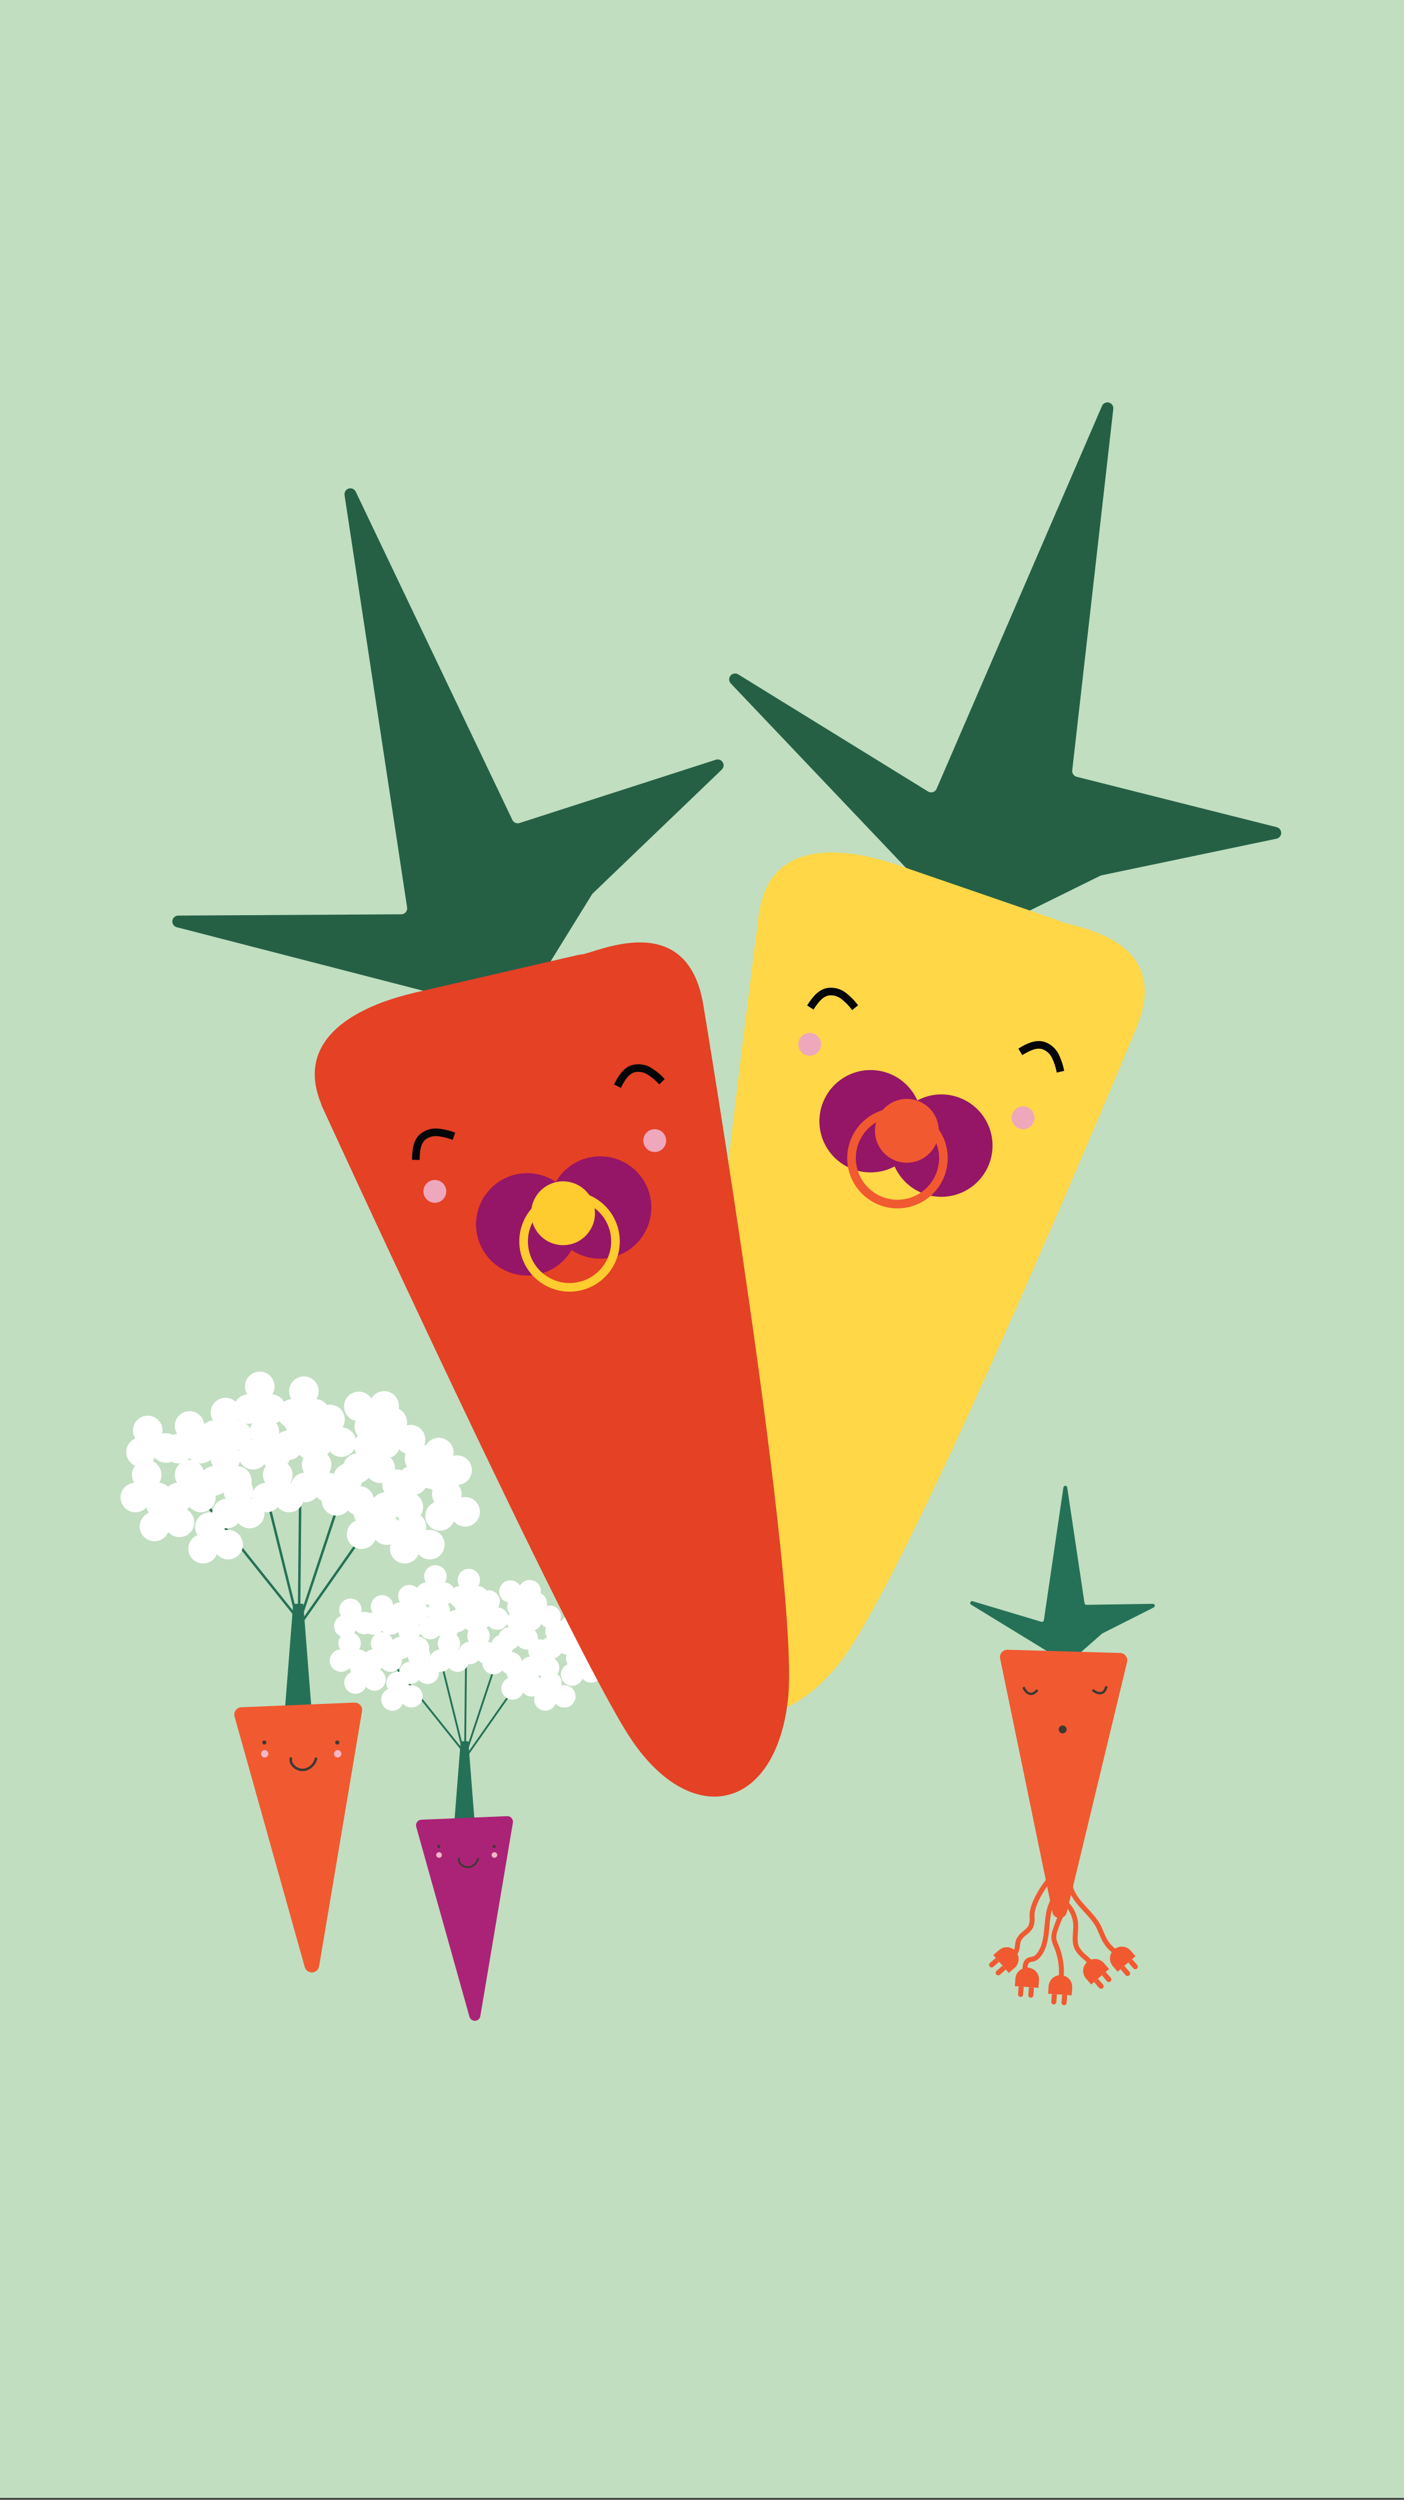 <?xml version="1.0" encoding="utf-8"?>
<svg xmlns="http://www.w3.org/2000/svg" fill="none" height="100%" overflow="visible" preserveAspectRatio="none" style="display: block;" viewBox="0 0 327 582" width="100%">
<rect x="0" y="0" width="327" height="582" fill="#333333" stroke="none"/>
<g id="Group 2">
<g id="Groupe 8165">
<path d="M327 0H1.64046e-06V581.597H327V0Z" fill="#C1DEC0" id="Rectangle 2502"/>
</g>
<g id="Groupe 605">
<g id="Groupe 387">
<path d="M70.63 373.4L73.562 410.904H65.35L68.284 373.4H70.63Z" fill="#257157" id="Trac 808"/>
<path d="M46.66 348.039L46.212 348.397L69.671 377.703L70.12 377.345L46.66 348.039Z" fill="#257157" id="Rectangle 370"/>
<path d="M63.134 351.226L62.576 351.364L69.615 379.791L70.172 379.653L63.134 351.226Z" fill="#257157" id="Rectangle 371"/>
<path d="M69.614 350.413L69.332 378.617L69.906 378.622L70.188 350.419L69.614 350.413Z" fill="#257157" id="Rectangle 372"/>
<path d="M80.179 345.199L68.743 379.633L69.287 379.813L80.723 345.38L80.179 345.199Z" fill="#257157" id="Rectangle 373"/>
<path d="M92.254 345.864L69.378 378.447L69.847 378.776L92.724 346.194L92.254 345.864Z" fill="#257157" id="Rectangle 374"/>
<g id="Groupe 386">
<g id="Clip path group">
<g id="Rectangle 375">
</g>
<g id="Groupe 385">
<path d="M47.052 345.227C47.384 344.707 47.57 344.107 47.59 343.49C47.61 342.873 47.464 342.262 47.167 341.721C46.87 341.179 46.433 340.728 45.902 340.413C45.37 340.099 44.764 339.933 44.146 339.933C43.529 339.933 42.922 340.099 42.391 340.413C41.86 340.728 41.422 341.179 41.126 341.721C40.828 342.262 40.682 342.873 40.703 343.49C40.723 344.107 40.909 344.707 41.241 345.227C40.674 345.271 40.128 345.454 39.649 345.76C39.171 346.066 38.776 346.485 38.498 346.981C38.221 347.476 38.072 348.032 38.062 348.6C38.052 349.168 38.183 349.729 38.443 350.234C38.703 350.738 39.083 351.171 39.551 351.493C40.019 351.815 40.559 352.017 41.123 352.08C41.688 352.143 42.259 352.065 42.786 351.854C43.313 351.643 43.78 351.305 44.145 350.869C44.51 351.305 44.976 351.643 45.504 351.854C46.031 352.066 46.602 352.143 47.167 352.081C47.731 352.018 48.272 351.816 48.739 351.494C49.207 351.172 49.588 350.74 49.848 350.235C50.108 349.73 50.239 349.169 50.229 348.601C50.22 348.034 50.07 347.477 49.793 346.981C49.516 346.486 49.121 346.066 48.642 345.76C48.164 345.454 47.617 345.271 47.051 345.227" fill="white" id="Trac 809"/>
<path d="M55.424 341.344C55.756 340.823 55.941 340.223 55.962 339.606C55.982 338.989 55.836 338.378 55.539 337.837C55.242 337.296 54.805 336.844 54.273 336.53C53.742 336.216 53.136 336.05 52.518 336.05C51.901 336.05 51.294 336.216 50.763 336.53C50.231 336.844 49.794 337.296 49.497 337.837C49.2 338.378 49.054 338.989 49.075 339.606C49.095 340.223 49.281 340.823 49.613 341.344C49.046 341.388 48.5 341.571 48.022 341.877C47.543 342.183 47.148 342.602 46.871 343.098C46.595 343.594 46.445 344.15 46.435 344.717C46.426 345.285 46.557 345.846 46.817 346.351C47.077 346.855 47.457 347.288 47.925 347.61C48.393 347.932 48.933 348.133 49.497 348.196C50.062 348.259 50.633 348.181 51.16 347.97C51.687 347.759 52.154 347.421 52.518 346.986C52.883 347.421 53.35 347.76 53.877 347.971C54.404 348.182 54.976 348.26 55.54 348.197C56.105 348.134 56.645 347.933 57.113 347.611C57.581 347.289 57.962 346.856 58.221 346.351C58.481 345.847 58.612 345.285 58.603 344.718C58.593 344.15 58.443 343.594 58.166 343.098C57.889 342.602 57.494 342.183 57.016 341.877C56.537 341.571 55.99 341.388 55.424 341.344Z" fill="white" id="Trac 810"/>
<path d="M58.4 348.961C58.732 348.441 58.918 347.841 58.938 347.224C58.959 346.607 58.812 345.996 58.515 345.455C58.218 344.913 57.781 344.462 57.25 344.148C56.718 343.833 56.112 343.667 55.495 343.667C54.877 343.667 54.271 343.833 53.739 344.148C53.208 344.462 52.771 344.913 52.474 345.455C52.177 345.996 52.031 346.607 52.051 347.224C52.071 347.841 52.257 348.441 52.589 348.961C52.023 349.005 51.476 349.188 50.998 349.494C50.52 349.8 50.124 350.22 49.848 350.715C49.571 351.211 49.421 351.767 49.411 352.335C49.402 352.902 49.533 353.463 49.792 353.968C50.052 354.473 50.433 354.905 50.901 355.227C51.368 355.549 51.908 355.751 52.473 355.814C53.037 355.877 53.609 355.799 54.136 355.588C54.663 355.377 55.13 355.039 55.494 354.604C55.859 355.039 56.326 355.377 56.853 355.589C57.38 355.8 57.952 355.878 58.516 355.815C59.081 355.752 59.621 355.55 60.089 355.228C60.557 354.906 60.937 354.474 61.197 353.969C61.457 353.464 61.588 352.903 61.579 352.335C61.569 351.768 61.419 351.211 61.142 350.715C60.865 350.22 60.47 349.8 59.992 349.494C59.513 349.188 58.967 349.005 58.4 348.961Z" fill="white" id="Trac 811"/>
<path d="M67.594 345.227C67.926 344.707 68.112 344.107 68.132 343.49C68.152 342.873 68.006 342.262 67.709 341.721C67.412 341.179 66.975 340.728 66.444 340.413C65.912 340.099 65.306 339.933 64.688 339.933C64.071 339.933 63.465 340.099 62.933 340.413C62.402 340.728 61.965 341.179 61.667 341.721C61.37 342.262 61.224 342.873 61.245 343.49C61.265 344.107 61.451 344.707 61.783 345.227C61.217 345.271 60.67 345.454 60.192 345.76C59.713 346.066 59.318 346.486 59.041 346.981C58.764 347.477 58.615 348.033 58.605 348.601C58.595 349.168 58.726 349.729 58.986 350.234C59.246 350.739 59.627 351.171 60.094 351.493C60.562 351.815 61.102 352.017 61.667 352.08C62.231 352.143 62.802 352.065 63.33 351.854C63.857 351.643 64.323 351.305 64.688 350.869C65.053 351.305 65.52 351.643 66.047 351.854C66.574 352.066 67.145 352.143 67.71 352.081C68.275 352.018 68.815 351.816 69.282 351.494C69.75 351.172 70.131 350.74 70.391 350.235C70.651 349.73 70.782 349.169 70.773 348.601C70.763 348.034 70.613 347.477 70.336 346.981C70.059 346.486 69.664 346.066 69.186 345.76C68.707 345.454 68.16 345.271 67.594 345.227Z" fill="white" id="Trac 812"/>
<path d="M64.484 335.265C64.816 334.744 65.002 334.144 65.022 333.527C65.043 332.91 64.897 332.299 64.6 331.758C64.302 331.217 63.865 330.765 63.334 330.451C62.803 330.137 62.196 329.971 61.579 329.971C60.961 329.971 60.355 330.137 59.823 330.451C59.292 330.765 58.855 331.217 58.558 331.758C58.261 332.299 58.115 332.91 58.135 333.527C58.155 334.144 58.341 334.744 58.673 335.265C58.107 335.309 57.56 335.492 57.082 335.798C56.603 336.104 56.208 336.523 55.931 337.019C55.655 337.515 55.505 338.071 55.495 338.639C55.486 339.206 55.617 339.767 55.876 340.272C56.136 340.777 56.517 341.209 56.985 341.532C57.453 341.854 57.993 342.055 58.557 342.118C59.121 342.181 59.693 342.103 60.22 341.892C60.747 341.681 61.214 341.343 61.579 340.908C61.944 341.343 62.41 341.681 62.938 341.892C63.465 342.103 64.036 342.181 64.601 342.118C65.165 342.055 65.705 341.854 66.173 341.532C66.641 341.209 67.022 340.777 67.281 340.272C67.541 339.767 67.672 339.206 67.662 338.638C67.653 338.071 67.503 337.515 67.226 337.019C66.949 336.523 66.554 336.104 66.076 335.798C65.597 335.492 65.05 335.309 64.484 335.265Z" fill="white" id="Trac 813"/>
<path d="M76.65 342.88C76.982 342.36 77.168 341.759 77.188 341.142C77.209 340.526 77.063 339.915 76.766 339.373C76.469 338.832 76.032 338.381 75.5 338.066C74.969 337.752 74.362 337.586 73.745 337.586C73.127 337.586 72.521 337.752 71.99 338.066C71.458 338.381 71.021 338.832 70.724 339.373C70.427 339.915 70.281 340.526 70.301 341.142C70.322 341.759 70.507 342.36 70.839 342.88C70.273 342.924 69.726 343.107 69.248 343.413C68.77 343.719 68.375 344.139 68.098 344.634C67.821 345.13 67.671 345.686 67.662 346.254C67.652 346.821 67.783 347.382 68.043 347.887C68.303 348.392 68.684 348.824 69.152 349.146C69.619 349.468 70.159 349.67 70.724 349.732C71.288 349.795 71.859 349.718 72.386 349.507C72.914 349.295 73.38 348.957 73.745 348.522C74.11 348.958 74.576 349.296 75.104 349.507C75.631 349.718 76.202 349.796 76.767 349.733C77.331 349.671 77.872 349.469 78.339 349.147C78.807 348.825 79.188 348.392 79.448 347.888C79.708 347.383 79.839 346.822 79.829 346.254C79.82 345.686 79.67 345.13 79.393 344.634C79.116 344.138 78.721 343.719 78.242 343.413C77.764 343.107 77.217 342.924 76.65 342.88Z" fill="white" id="Trac 814"/>
<path d="M83.95 346.006C84.282 345.486 84.468 344.885 84.488 344.269C84.508 343.652 84.362 343.041 84.065 342.499C83.768 341.958 83.331 341.507 82.8 341.192C82.268 340.878 81.662 340.712 81.044 340.712C80.427 340.712 79.82 340.878 79.289 341.192C78.758 341.507 78.32 341.958 78.023 342.499C77.727 343.041 77.581 343.652 77.601 344.269C77.621 344.885 77.807 345.486 78.139 346.006C77.573 346.05 77.026 346.233 76.548 346.539C76.069 346.845 75.674 347.265 75.397 347.76C75.121 348.256 74.971 348.812 74.961 349.38C74.951 349.947 75.082 350.508 75.342 351.013C75.602 351.518 75.983 351.95 76.451 352.272C76.918 352.594 77.458 352.796 78.023 352.859C78.587 352.921 79.158 352.844 79.686 352.633C80.213 352.422 80.679 352.083 81.044 351.648C81.409 352.084 81.876 352.422 82.403 352.633C82.93 352.845 83.501 352.922 84.066 352.859C84.63 352.797 85.171 352.595 85.639 352.273C86.106 351.951 86.487 351.518 86.747 351.014C87.007 350.509 87.138 349.948 87.129 349.38C87.119 348.812 86.969 348.256 86.692 347.76C86.415 347.265 86.02 346.845 85.541 346.539C85.063 346.233 84.516 346.05 83.95 346.006Z" fill="white" id="Trac 815"/>
<path d="M95.377 347.425C95.709 346.905 95.894 346.305 95.915 345.688C95.935 345.071 95.789 344.46 95.492 343.919C95.195 343.377 94.758 342.926 94.226 342.611C93.695 342.297 93.089 342.131 92.471 342.131C91.853 342.131 91.247 342.297 90.716 342.611C90.184 342.926 89.747 343.377 89.45 343.919C89.153 344.46 89.007 345.071 89.028 345.688C89.048 346.305 89.234 346.905 89.566 347.425C88.999 347.469 88.453 347.652 87.975 347.958C87.496 348.264 87.101 348.684 86.824 349.179C86.548 349.675 86.398 350.231 86.388 350.799C86.379 351.366 86.51 351.927 86.77 352.432C87.029 352.937 87.41 353.369 87.878 353.691C88.346 354.013 88.886 354.215 89.45 354.278C90.014 354.341 90.586 354.263 91.113 354.052C91.64 353.841 92.107 353.503 92.471 353.067C92.836 353.503 93.303 353.841 93.83 354.052C94.357 354.264 94.929 354.341 95.493 354.279C96.058 354.216 96.598 354.014 97.066 353.692C97.534 353.37 97.914 352.938 98.174 352.433C98.434 351.928 98.565 351.367 98.556 350.799C98.546 350.232 98.396 349.675 98.119 349.179C97.842 348.684 97.447 348.264 96.969 347.958C96.49 347.652 95.943 347.469 95.377 347.425Z" fill="white" id="Trac 816"/>
<path d="M88.822 338.414C89.154 337.893 89.34 337.293 89.36 336.676C89.38 336.059 89.234 335.448 88.937 334.907C88.64 334.366 88.203 333.914 87.672 333.6C87.14 333.285 86.534 333.119 85.916 333.119C85.299 333.119 84.693 333.285 84.161 333.6C83.63 333.914 83.193 334.366 82.896 334.907C82.599 335.448 82.453 336.059 82.473 336.676C82.493 337.293 82.679 337.893 83.011 338.414C82.445 338.457 81.898 338.641 81.42 338.947C80.942 339.253 80.546 339.672 80.27 340.168C79.993 340.663 79.843 341.22 79.834 341.787C79.824 342.355 79.955 342.916 80.215 343.42C80.475 343.925 80.856 344.358 81.323 344.68C81.791 345.002 82.331 345.203 82.895 345.266C83.46 345.329 84.031 345.251 84.558 345.04C85.085 344.829 85.552 344.491 85.917 344.056C86.281 344.491 86.748 344.829 87.275 345.041C87.803 345.252 88.374 345.33 88.939 345.267C89.503 345.204 90.043 345.003 90.511 344.681C90.979 344.359 91.36 343.926 91.62 343.421C91.88 342.916 92.011 342.355 92.001 341.787C91.992 341.22 91.842 340.663 91.565 340.168C91.288 339.672 90.892 339.252 90.414 338.946C89.936 338.64 89.388 338.457 88.822 338.414Z" fill="white" id="Trac 817"/>
<path d="M73.678 325.757C74.01 325.236 74.196 324.636 74.216 324.019C74.237 323.402 74.091 322.791 73.794 322.25C73.497 321.709 73.059 321.257 72.528 320.943C71.997 320.629 71.39 320.463 70.773 320.463C70.155 320.463 69.549 320.629 69.017 320.943C68.486 321.257 68.049 321.709 67.752 322.25C67.455 322.791 67.309 323.402 67.329 324.019C67.349 324.636 67.535 325.236 67.867 325.757C67.301 325.801 66.754 325.984 66.276 326.29C65.798 326.596 65.403 327.015 65.126 327.511C64.849 328.007 64.699 328.563 64.69 329.13C64.68 329.698 64.811 330.259 65.071 330.764C65.331 331.268 65.712 331.701 66.18 332.023C66.647 332.345 67.187 332.546 67.752 332.609C68.316 332.672 68.887 332.595 69.414 332.383C69.942 332.172 70.408 331.834 70.773 331.399C71.138 331.834 71.604 332.173 72.132 332.384C72.659 332.595 73.23 332.673 73.795 332.61C74.359 332.547 74.9 332.346 75.367 332.024C75.835 331.702 76.216 331.269 76.476 330.764C76.736 330.26 76.867 329.698 76.857 329.131C76.848 328.563 76.698 328.007 76.421 327.511C76.144 327.015 75.749 326.596 75.27 326.29C74.792 325.984 74.245 325.801 73.678 325.757Z" fill="white" id="Trac 818"/>
<path d="M79.764 332.332C80.096 331.812 80.282 331.211 80.302 330.595C80.323 329.978 80.177 329.367 79.879 328.825C79.582 328.284 79.145 327.833 78.614 327.518C78.082 327.204 77.476 327.038 76.859 327.038C76.241 327.038 75.635 327.204 75.103 327.518C74.572 327.833 74.135 328.284 73.838 328.825C73.541 329.367 73.395 329.978 73.415 330.595C73.435 331.211 73.621 331.812 73.953 332.332C73.387 332.376 72.84 332.559 72.362 332.865C71.884 333.171 71.489 333.591 71.212 334.086C70.935 334.582 70.785 335.138 70.776 335.706C70.766 336.273 70.897 336.834 71.157 337.339C71.417 337.844 71.798 338.276 72.265 338.598C72.733 338.92 73.273 339.122 73.838 339.185C74.402 339.247 74.973 339.17 75.5 338.959C76.027 338.748 76.494 338.409 76.859 337.974C77.224 338.41 77.69 338.748 78.218 338.959C78.745 339.171 79.316 339.248 79.881 339.185C80.445 339.123 80.986 338.921 81.453 338.599C81.921 338.277 82.302 337.844 82.562 337.34C82.822 336.835 82.953 336.273 82.943 335.706C82.934 335.138 82.784 334.582 82.507 334.086C82.23 333.59 81.834 333.171 81.356 332.865C80.877 332.559 80.331 332.376 79.764 332.332Z" fill="white" id="Trac 819"/>
<path d="M72.662 333.065C72.994 332.545 73.18 331.944 73.2 331.328C73.22 330.711 73.074 330.1 72.777 329.558C72.48 329.017 72.043 328.566 71.512 328.251C70.98 327.937 70.374 327.771 69.757 327.771C69.139 327.771 68.533 327.937 68.001 328.251C67.47 328.566 67.033 329.017 66.736 329.558C66.439 330.1 66.293 330.711 66.313 331.328C66.333 331.944 66.519 332.545 66.851 333.065C66.285 333.109 65.738 333.292 65.26 333.598C64.782 333.904 64.386 334.324 64.11 334.819C63.833 335.315 63.683 335.871 63.674 336.439C63.664 337.006 63.795 337.567 64.055 338.072C64.315 338.577 64.696 339.009 65.163 339.331C65.631 339.653 66.171 339.855 66.735 339.918C67.3 339.98 67.871 339.903 68.398 339.692C68.925 339.481 69.392 339.142 69.757 338.707C70.121 339.143 70.588 339.481 71.115 339.692C71.643 339.904 72.214 339.981 72.778 339.918C73.343 339.856 73.883 339.654 74.351 339.332C74.819 339.01 75.2 338.577 75.46 338.073C75.72 337.568 75.851 337.007 75.841 336.439C75.832 335.871 75.682 335.315 75.405 334.819C75.128 334.324 74.733 333.904 74.254 333.598C73.776 333.292 73.228 333.109 72.662 333.065Z" fill="white" id="Trac 820"/>
<path d="M47.052 333.844C47.384 333.323 47.57 332.723 47.59 332.106C47.61 331.49 47.464 330.878 47.167 330.337C46.87 329.796 46.433 329.345 45.902 329.03C45.37 328.716 44.764 328.55 44.146 328.55C43.529 328.55 42.922 328.716 42.391 329.03C41.86 329.345 41.422 329.796 41.126 330.337C40.828 330.878 40.682 331.49 40.703 332.106C40.723 332.723 40.909 333.323 41.241 333.844C40.674 333.888 40.128 334.07 39.649 334.376C39.171 334.682 38.776 335.102 38.498 335.597C38.221 336.093 38.072 336.649 38.062 337.217C38.052 337.784 38.183 338.346 38.443 338.85C38.703 339.355 39.083 339.788 39.551 340.11C40.019 340.432 40.559 340.634 41.123 340.696C41.688 340.759 42.259 340.682 42.786 340.471C43.313 340.26 43.78 339.921 44.145 339.486C44.51 339.921 44.976 340.26 45.504 340.471C46.031 340.682 46.602 340.76 47.167 340.697C47.731 340.634 48.272 340.433 48.739 340.111C49.207 339.789 49.588 339.356 49.848 338.852C50.108 338.347 50.239 337.786 50.229 337.218C50.22 336.65 50.07 336.094 49.793 335.598C49.516 335.102 49.121 334.683 48.642 334.377C48.164 334.071 47.617 333.888 47.051 333.844" fill="white" id="Trac 821"/>
<path d="M37.077 345.227C37.409 344.707 37.595 344.107 37.615 343.49C37.635 342.873 37.489 342.262 37.192 341.721C36.895 341.179 36.458 340.728 35.927 340.413C35.395 340.099 34.789 339.933 34.171 339.933C33.554 339.933 32.948 340.099 32.416 340.413C31.885 340.728 31.448 341.179 31.151 341.721C30.854 342.262 30.707 342.873 30.728 343.49C30.748 344.107 30.934 344.707 31.266 345.227C30.7 345.271 30.153 345.454 29.675 345.76C29.197 346.066 28.802 346.486 28.525 346.981C28.248 347.477 28.098 348.033 28.088 348.601C28.079 349.168 28.21 349.729 28.47 350.234C28.73 350.739 29.11 351.171 29.578 351.493C30.046 351.815 30.586 352.017 31.15 352.08C31.715 352.143 32.286 352.065 32.813 351.854C33.34 351.643 33.807 351.305 34.172 350.869C34.536 351.305 35.003 351.643 35.53 351.854C36.057 352.066 36.629 352.143 37.193 352.081C37.758 352.018 38.298 351.816 38.766 351.494C39.234 351.172 39.615 350.74 39.875 350.235C40.135 349.73 40.266 349.169 40.256 348.601C40.246 348.034 40.096 347.477 39.82 346.981C39.543 346.486 39.147 346.066 38.669 345.76C38.191 345.454 37.643 345.271 37.077 345.227Z" fill="white" id="Trac 822"/>
<path d="M55.424 330.718C55.756 330.197 55.941 329.597 55.962 328.98C55.982 328.363 55.836 327.752 55.539 327.211C55.242 326.67 54.805 326.219 54.273 325.904C53.742 325.59 53.136 325.424 52.518 325.424C51.901 325.424 51.294 325.59 50.763 325.904C50.231 326.219 49.794 326.67 49.497 327.211C49.2 327.752 49.054 328.363 49.075 328.98C49.095 329.597 49.281 330.197 49.613 330.718C49.046 330.762 48.5 330.945 48.022 331.251C47.543 331.557 47.148 331.976 46.871 332.472C46.595 332.968 46.445 333.524 46.435 334.092C46.426 334.659 46.557 335.22 46.817 335.725C47.077 336.229 47.457 336.662 47.925 336.984C48.393 337.306 48.933 337.507 49.497 337.57C50.062 337.633 50.633 337.556 51.16 337.344C51.687 337.133 52.154 336.795 52.518 336.36C52.883 336.795 53.35 337.134 53.877 337.345C54.404 337.556 54.976 337.634 55.54 337.571C56.105 337.508 56.645 337.307 57.113 336.985C57.581 336.663 57.962 336.23 58.221 335.725C58.481 335.221 58.612 334.659 58.603 334.092C58.593 333.524 58.443 332.968 58.166 332.472C57.889 331.976 57.494 331.557 57.016 331.251C56.537 330.945 55.99 330.762 55.424 330.718Z" fill="white" id="Trac 823"/>
<path d="M63.405 324.637C63.737 324.116 63.923 323.516 63.943 322.899C63.964 322.282 63.818 321.671 63.52 321.13C63.224 320.589 62.786 320.137 62.255 319.823C61.724 319.508 61.117 319.342 60.5 319.342C59.882 319.342 59.276 319.508 58.744 319.823C58.213 320.137 57.776 320.589 57.479 321.13C57.182 321.671 57.036 322.282 57.056 322.899C57.076 323.516 57.262 324.116 57.594 324.637C57.028 324.681 56.481 324.864 56.003 325.17C55.525 325.476 55.13 325.895 54.853 326.391C54.576 326.887 54.426 327.443 54.417 328.01C54.407 328.578 54.538 329.139 54.798 329.644C55.058 330.148 55.439 330.581 55.906 330.903C56.374 331.225 56.914 331.426 57.478 331.489C58.043 331.552 58.614 331.474 59.141 331.263C59.668 331.052 60.135 330.714 60.5 330.279C60.865 330.714 61.331 331.053 61.859 331.264C62.386 331.475 62.957 331.553 63.522 331.49C64.086 331.427 64.627 331.226 65.094 330.904C65.562 330.582 65.943 330.149 66.203 329.644C66.463 329.139 66.594 328.578 66.584 328.01C66.575 327.443 66.425 326.886 66.148 326.391C65.871 325.895 65.475 325.475 64.997 325.169C64.518 324.863 63.972 324.68 63.405 324.637Z" fill="white" id="Trac 824"/>
<path d="M89.183 330.756C89.799 330.807 90.417 330.693 90.973 330.424C91.529 330.155 92.002 329.741 92.344 329.227C92.685 328.712 92.881 328.115 92.913 327.499C92.944 326.882 92.809 326.268 92.522 325.722C92.234 325.175 91.805 324.716 91.279 324.392C90.753 324.068 90.15 323.892 89.532 323.881C88.915 323.87 88.306 324.025 87.769 324.33C87.231 324.635 86.786 325.079 86.48 325.615C86.177 325.134 85.761 324.736 85.267 324.456C84.774 324.175 84.218 324.021 83.651 324.007C83.083 323.993 82.521 324.12 82.014 324.375C81.507 324.631 81.071 325.008 80.745 325.472C80.419 325.937 80.213 326.475 80.146 327.038C80.078 327.602 80.151 328.173 80.358 328.702C80.565 329.23 80.899 329.699 81.331 330.068C81.763 330.436 82.28 330.691 82.835 330.812C82.618 331.337 82.536 331.907 82.594 332.472C82.652 333.037 82.849 333.578 83.167 334.049C83.486 334.519 83.915 334.903 84.418 335.167C84.921 335.431 85.481 335.567 86.049 335.562C86.618 335.558 87.175 335.412 87.674 335.14C88.172 334.867 88.595 334.476 88.906 334C89.216 333.524 89.403 332.98 89.452 332.414C89.5 331.848 89.408 331.279 89.183 330.758" fill="white" id="Trac 825"/>
<path d="M92.983 337.402C93.382 337.874 93.9 338.229 94.483 338.431C95.067 338.634 95.694 338.676 96.299 338.553C96.904 338.43 97.465 338.147 97.923 337.733C98.381 337.319 98.719 336.79 98.903 336.201C99.086 335.612 99.108 334.984 98.965 334.384C98.823 333.783 98.521 333.232 98.092 332.788C97.664 332.344 97.124 332.023 96.528 331.859C95.933 331.695 95.305 331.694 94.709 331.856C94.835 331.303 94.822 330.727 94.672 330.179C94.522 329.632 94.238 329.13 93.847 328.719C93.455 328.308 92.968 328 92.429 327.822C91.889 327.644 91.314 327.603 90.755 327.701C90.196 327.799 89.669 328.034 89.223 328.385C88.776 328.736 88.424 329.191 88.196 329.711C87.968 330.231 87.873 330.8 87.918 331.365C87.963 331.931 88.148 332.477 88.455 332.954C87.931 333.173 87.469 333.518 87.111 333.958C86.752 334.399 86.508 334.921 86.401 335.479C86.293 336.036 86.325 336.612 86.494 337.154C86.663 337.696 86.963 338.188 87.368 338.586C87.773 338.984 88.271 339.275 88.816 339.435C89.362 339.594 89.938 339.616 90.494 339.499C91.049 339.382 91.568 339.129 92.002 338.763C92.437 338.397 92.774 337.929 92.983 337.402" fill="white" id="Trac 826"/>
<path d="M99.341 345.929C99.739 346.4 100.258 346.755 100.841 346.957C101.424 347.16 102.051 347.202 102.656 347.079C103.261 346.956 103.822 346.673 104.28 346.259C104.739 345.846 105.077 345.316 105.26 344.727C105.444 344.138 105.465 343.51 105.323 342.91C105.18 342.309 104.879 341.758 104.45 341.314C104.021 340.87 103.481 340.549 102.886 340.385C102.291 340.221 101.662 340.22 101.066 340.382C101.193 339.829 101.18 339.253 101.03 338.705C100.879 338.158 100.596 337.657 100.204 337.245C99.813 336.834 99.326 336.526 98.786 336.348C98.247 336.171 97.672 336.129 97.113 336.227C96.553 336.325 96.027 336.56 95.581 336.911C95.134 337.262 94.781 337.718 94.554 338.238C94.326 338.758 94.231 339.326 94.276 339.891C94.321 340.457 94.506 341.003 94.813 341.48C94.289 341.699 93.827 342.044 93.468 342.485C93.11 342.925 92.866 343.447 92.758 344.005C92.651 344.562 92.683 345.138 92.852 345.68C93.02 346.222 93.321 346.714 93.726 347.112C94.131 347.51 94.629 347.802 95.174 347.961C95.719 348.12 96.295 348.142 96.851 348.025C97.407 347.908 97.925 347.655 98.36 347.289C98.794 346.923 99.131 346.455 99.341 345.928" fill="white" id="Trac 827"/>
<path d="M103.839 344.509C104.237 344.98 104.755 345.336 105.339 345.538C105.922 345.74 106.549 345.782 107.154 345.66C107.759 345.537 108.32 345.254 108.778 344.84C109.236 344.426 109.575 343.897 109.758 343.308C109.942 342.719 109.963 342.091 109.821 341.49C109.678 340.89 109.377 340.339 108.948 339.895C108.519 339.451 107.979 339.13 107.384 338.966C106.788 338.802 106.16 338.801 105.564 338.963C105.69 338.41 105.678 337.834 105.527 337.286C105.377 336.739 105.093 336.237 104.702 335.826C104.311 335.415 103.824 335.106 103.284 334.929C102.745 334.751 102.17 334.71 101.611 334.808C101.051 334.906 100.525 335.141 100.078 335.492C99.632 335.843 99.279 336.298 99.052 336.818C98.824 337.338 98.728 337.906 98.774 338.472C98.819 339.038 99.004 339.584 99.311 340.061C98.787 340.28 98.325 340.625 97.966 341.065C97.608 341.506 97.364 342.028 97.256 342.585C97.148 343.143 97.18 343.718 97.349 344.261C97.518 344.803 97.819 345.295 98.224 345.693C98.629 346.091 99.126 346.382 99.672 346.542C100.217 346.701 100.793 346.723 101.349 346.606C101.905 346.488 102.423 346.236 102.858 345.87C103.292 345.504 103.629 345.036 103.839 344.508" fill="white" id="Trac 828"/>
<path d="M105.699 354.208C106.098 354.679 106.616 355.034 107.199 355.237C107.783 355.439 108.41 355.481 109.015 355.358C109.62 355.235 110.181 354.952 110.639 354.538C111.097 354.125 111.436 353.596 111.619 353.006C111.802 352.417 111.824 351.789 111.681 351.189C111.539 350.588 111.237 350.037 110.809 349.593C110.38 349.149 109.84 348.828 109.244 348.664C108.649 348.5 108.021 348.499 107.425 348.661C107.551 348.108 107.539 347.532 107.388 346.985C107.238 346.437 106.954 345.936 106.563 345.524C106.171 345.113 105.684 344.805 105.145 344.627C104.606 344.45 104.031 344.408 103.471 344.506C102.912 344.605 102.386 344.84 101.939 345.19C101.493 345.541 101.14 345.997 100.912 346.517C100.685 347.037 100.589 347.605 100.634 348.171C100.68 348.736 100.864 349.282 101.172 349.76C100.647 349.978 100.185 350.323 99.827 350.764C99.468 351.204 99.224 351.726 99.117 352.284C99.009 352.841 99.041 353.417 99.21 353.959C99.379 354.501 99.679 354.993 100.084 355.391C100.49 355.789 100.987 356.081 101.532 356.24C102.078 356.399 102.654 356.421 103.21 356.304C103.766 356.187 104.284 355.934 104.718 355.568C105.153 355.202 105.49 354.735 105.7 354.207" fill="white" id="Trac 829"/>
<path d="M87.416 358.467C87.815 358.938 88.334 359.293 88.917 359.496C89.5 359.698 90.127 359.74 90.732 359.617C91.337 359.494 91.898 359.211 92.356 358.798C92.814 358.384 93.153 357.855 93.336 357.265C93.519 356.676 93.541 356.048 93.398 355.448C93.256 354.848 92.955 354.296 92.526 353.852C92.097 353.408 91.557 353.087 90.962 352.924C90.366 352.76 89.738 352.759 89.142 352.921C89.269 352.367 89.256 351.791 89.105 351.244C88.955 350.696 88.671 350.195 88.28 349.784C87.889 349.372 87.402 349.064 86.862 348.886C86.323 348.709 85.748 348.667 85.189 348.765C84.629 348.864 84.103 349.099 83.656 349.449C83.21 349.8 82.857 350.256 82.629 350.776C82.402 351.296 82.306 351.864 82.352 352.43C82.397 352.996 82.581 353.541 82.889 354.019C82.365 354.237 81.903 354.582 81.544 355.023C81.186 355.463 80.942 355.986 80.834 356.543C80.726 357.101 80.758 357.676 80.927 358.218C81.096 358.76 81.397 359.252 81.802 359.65C82.207 360.048 82.704 360.34 83.25 360.499C83.795 360.659 84.371 360.681 84.927 360.563C85.483 360.446 86.001 360.193 86.436 359.827C86.87 359.461 87.207 358.994 87.417 358.466" fill="white" id="Trac 830"/>
<path d="M97.479 361.858C97.878 362.329 98.396 362.684 98.979 362.887C99.562 363.089 100.19 363.131 100.795 363.008C101.4 362.885 101.961 362.602 102.419 362.188C102.877 361.775 103.215 361.246 103.399 360.656C103.582 360.067 103.604 359.439 103.461 358.839C103.318 358.238 103.017 357.687 102.588 357.243C102.16 356.799 101.619 356.478 101.024 356.314C100.429 356.15 99.8 356.149 99.205 356.311C99.331 355.758 99.318 355.182 99.168 354.635C99.017 354.087 98.734 353.586 98.343 353.174C97.951 352.763 97.464 352.455 96.925 352.277C96.385 352.1 95.81 352.058 95.251 352.156C94.692 352.255 94.165 352.49 93.719 352.84C93.272 353.191 92.92 353.647 92.692 354.167C92.464 354.687 92.369 355.255 92.414 355.821C92.459 356.386 92.644 356.932 92.951 357.409C92.427 357.628 91.965 357.973 91.607 358.414C91.248 358.854 91.004 359.376 90.897 359.934C90.789 360.491 90.821 361.067 90.99 361.609C91.159 362.151 91.459 362.643 91.864 363.041C92.269 363.439 92.767 363.731 93.312 363.89C93.858 364.049 94.434 364.071 94.99 363.954C95.546 363.837 96.064 363.584 96.498 363.218C96.933 362.852 97.27 362.385 97.479 361.857" fill="white" id="Trac 831"/>
<path d="M50.51 361.858C50.909 362.328 51.427 362.683 52.01 362.885C52.593 363.088 53.22 363.129 53.825 363.006C54.43 362.884 54.991 362.601 55.449 362.187C55.907 361.773 56.245 361.244 56.428 360.655C56.612 360.066 56.633 359.439 56.491 358.839C56.349 358.238 56.048 357.687 55.619 357.243C55.191 356.799 54.651 356.478 54.056 356.314C53.461 356.149 52.833 356.148 52.237 356.309C52.363 355.756 52.351 355.18 52.2 354.632C52.05 354.085 51.766 353.584 51.375 353.172C50.984 352.761 50.497 352.453 49.957 352.275C49.418 352.097 48.843 352.056 48.283 352.154C47.724 352.252 47.198 352.487 46.751 352.838C46.305 353.189 45.952 353.644 45.724 354.164C45.497 354.684 45.401 355.253 45.447 355.818C45.492 356.384 45.676 356.93 45.984 357.407C45.459 357.626 44.998 357.971 44.639 358.411C44.28 358.851 44.036 359.373 43.928 359.931C43.82 360.488 43.852 361.064 44.021 361.606C44.189 362.148 44.489 362.64 44.894 363.038C45.299 363.436 45.797 363.728 46.342 363.888C46.887 364.047 47.463 364.07 48.019 363.953C48.575 363.836 49.093 363.584 49.528 363.218C49.962 362.852 50.3 362.385 50.51 361.858Z" fill="white" id="Trac 832"/>
<path d="M39.172 356.671C39.571 357.142 40.09 357.498 40.673 357.7C41.256 357.902 41.883 357.944 42.488 357.821C43.093 357.699 43.654 357.416 44.112 357.002C44.57 356.588 44.909 356.059 45.092 355.47C45.276 354.88 45.297 354.253 45.154 353.652C45.012 353.052 44.711 352.501 44.282 352.057C43.853 351.612 43.313 351.292 42.718 351.128C42.123 350.964 41.494 350.963 40.898 351.125C41.025 350.571 41.012 349.995 40.861 349.448C40.711 348.901 40.428 348.399 40.036 347.988C39.645 347.576 39.158 347.268 38.618 347.091C38.079 346.913 37.504 346.871 36.945 346.97C36.385 347.068 35.859 347.303 35.412 347.654C34.966 348.004 34.613 348.46 34.386 348.98C34.158 349.5 34.062 350.068 34.108 350.634C34.153 351.2 34.337 351.746 34.645 352.223C34.121 352.442 33.659 352.787 33.3 353.227C32.942 353.668 32.698 354.19 32.59 354.747C32.482 355.305 32.514 355.88 32.683 356.422C32.852 356.965 33.153 357.457 33.558 357.855C33.963 358.253 34.46 358.544 35.006 358.703C35.551 358.863 36.127 358.885 36.683 358.768C37.239 358.65 37.757 358.397 38.192 358.032C38.626 357.666 38.963 357.198 39.173 356.67" fill="white" id="Trac 833"/>
<path d="M36.042 339.353C36.441 339.824 36.959 340.18 37.542 340.382C38.125 340.584 38.752 340.626 39.357 340.503C39.962 340.381 40.523 340.097 40.981 339.684C41.44 339.27 41.778 338.741 41.961 338.152C42.145 337.562 42.166 336.935 42.024 336.334C41.881 335.734 41.58 335.183 41.151 334.739C40.722 334.294 40.182 333.974 39.587 333.81C38.992 333.646 38.363 333.645 37.767 333.807C37.894 333.253 37.881 332.677 37.73 332.13C37.58 331.583 37.297 331.081 36.905 330.67C36.514 330.259 36.027 329.95 35.487 329.773C34.948 329.595 34.373 329.554 33.814 329.652C33.255 329.75 32.728 329.985 32.282 330.336C31.835 330.686 31.483 331.142 31.255 331.662C31.027 332.182 30.932 332.75 30.977 333.316C31.022 333.881 31.206 334.427 31.514 334.904C30.989 335.123 30.527 335.468 30.169 335.909C29.81 336.349 29.566 336.871 29.459 337.429C29.351 337.986 29.383 338.562 29.552 339.104C29.721 339.646 30.021 340.138 30.427 340.536C30.832 340.934 31.329 341.226 31.874 341.385C32.42 341.544 32.996 341.566 33.552 341.449C34.108 341.332 34.626 341.079 35.06 340.713C35.495 340.347 35.832 339.88 36.042 339.352" fill="white" id="Trac 834"/>
<path d="M82.556 396.406L56.214 397.49C55.955 397.5 55.702 397.569 55.474 397.691C55.246 397.813 55.048 397.986 54.896 398.195C54.744 398.404 54.641 398.645 54.595 398.9C54.55 399.155 54.563 399.416 54.633 399.666L70.977 457.974C71.082 458.349 71.312 458.677 71.629 458.905C71.946 459.132 72.331 459.244 72.721 459.223C73.11 459.203 73.481 459.05 73.772 458.791C74.063 458.531 74.257 458.18 74.321 457.796L84.317 398.402C84.355 398.18 84.348 397.953 84.297 397.733C84.247 397.514 84.154 397.307 84.023 397.123C83.892 396.94 83.727 396.784 83.536 396.664C83.345 396.545 83.132 396.464 82.91 396.427C82.793 396.408 82.674 396.4 82.555 396.405" fill="#F15930" id="Trac 835"/>
<path d="M70.496 412.358C69.932 412.365 69.376 412.222 68.885 411.944C68.394 411.666 67.985 411.263 67.701 410.775C67.549 410.521 67.458 410.235 67.433 409.94C67.409 409.645 67.452 409.348 67.56 409.072L68.084 409.307C68.014 409.503 67.989 409.713 68.01 409.92C68.032 410.127 68.1 410.327 68.208 410.505C68.505 411.001 68.956 411.386 69.492 411.6C70.029 411.815 70.621 411.847 71.178 411.692C71.74 411.513 72.242 411.184 72.629 410.74C73.017 410.296 73.277 409.754 73.379 409.174L73.943 409.278C73.82 409.964 73.512 410.603 73.052 411.126C72.592 411.649 71.997 412.036 71.332 412.245C71.06 412.321 70.779 412.359 70.497 412.359" fill="#3D3935" id="Trac 836"/>
<path d="M62.044 405.696C62.044 405.79 62.016 405.882 61.964 405.96C61.911 406.039 61.837 406.1 61.75 406.136C61.663 406.172 61.567 406.181 61.475 406.163C61.382 406.144 61.297 406.099 61.231 406.032C61.164 405.966 61.119 405.881 61.1 405.789C61.082 405.696 61.092 405.6 61.127 405.513C61.164 405.426 61.225 405.352 61.303 405.3C61.381 405.247 61.473 405.219 61.568 405.219C61.694 405.219 61.815 405.27 61.904 405.359C61.993 405.448 62.044 405.569 62.044 405.696Z" fill="#3D3935" id="Trac 837"/>
<path d="M62.499 408.328C62.499 408.498 62.449 408.664 62.354 408.806C62.26 408.947 62.125 409.058 61.968 409.123C61.811 409.188 61.638 409.205 61.471 409.172C61.304 409.139 61.15 409.057 61.03 408.936C60.91 408.816 60.828 408.663 60.794 408.496C60.761 408.329 60.778 408.156 60.843 407.998C60.908 407.841 61.019 407.707 61.16 407.612C61.302 407.517 61.468 407.467 61.639 407.467C61.867 407.467 62.086 407.558 62.247 407.719C62.408 407.881 62.499 408.099 62.499 408.328Z" fill="#F4B7C7" id="Trac 838"/>
<path d="M79.504 408.328C79.504 408.498 79.454 408.664 79.359 408.806C79.265 408.947 79.13 409.058 78.973 409.123C78.816 409.188 78.643 409.205 78.476 409.172C78.309 409.139 78.156 409.057 78.035 408.936C77.915 408.816 77.833 408.663 77.8 408.496C77.766 408.329 77.784 408.156 77.849 407.998C77.914 407.841 78.024 407.707 78.166 407.612C78.307 407.517 78.474 407.467 78.644 407.467C78.872 407.467 79.091 407.558 79.252 407.719C79.414 407.881 79.504 408.099 79.504 408.328Z" fill="#F4B7C7" id="Trac 839"/>
<path d="M79.032 405.696C79.032 405.79 79.004 405.882 78.951 405.96C78.899 406.039 78.825 406.1 78.738 406.136C78.651 406.172 78.555 406.181 78.463 406.163C78.37 406.144 78.285 406.099 78.219 406.032C78.152 405.966 78.107 405.881 78.088 405.789C78.07 405.696 78.079 405.6 78.115 405.513C78.151 405.426 78.213 405.352 78.291 405.3C78.369 405.247 78.461 405.219 78.555 405.219C78.682 405.219 78.803 405.27 78.892 405.359C78.981 405.448 79.031 405.569 79.032 405.696Z" fill="#3D3935" id="Trac 840"/>
</g>
</g>
</g>
</g>
<g id="Groupe 388">
<path d="M109.072 405.399L111.297 433.843H105.069L107.294 405.399H109.072Z" fill="#257157" id="Trac 808_2"/>
<path d="M90.892 386.164L90.552 386.436L108.344 408.663L108.684 408.391L90.892 386.164Z" fill="#257157" id="Rectangle 370_2"/>
<path d="M103.39 388.582L102.967 388.686L108.305 410.246L108.727 410.141L103.39 388.582Z" fill="#257157" id="Rectangle 371_2"/>
<path d="M108.306 387.965L108.092 409.355L108.527 409.36L108.741 387.97L108.306 387.965Z" fill="#257157" id="Rectangle 372_2"/>
<path d="M116.316 384.011L107.642 410.126L108.055 410.263L116.729 384.148L116.316 384.011Z" fill="#257157" id="Rectangle 373_2"/>
<path d="M125.476 384.515L108.126 409.226L108.482 409.476L125.832 384.765L125.476 384.515Z" fill="#257157" id="Rectangle 374_2"/>
<g id="Groupe 386_2">
<g id="Clip path group_2">
<g id="Groupe 385_2">
<path d="M91.19 384.033C91.442 383.638 91.583 383.183 91.598 382.715C91.614 382.248 91.503 381.784 91.278 381.374C91.052 380.964 90.721 380.621 90.318 380.383C89.915 380.144 89.455 380.019 88.987 380.019C88.518 380.019 88.059 380.144 87.656 380.383C87.253 380.621 86.921 380.964 86.696 381.374C86.471 381.784 86.36 382.248 86.375 382.715C86.39 383.183 86.531 383.638 86.783 384.033C86.353 384.066 85.939 384.205 85.576 384.437C85.213 384.669 84.913 384.987 84.703 385.363C84.493 385.739 84.379 386.161 84.372 386.592C84.365 387.022 84.464 387.448 84.661 387.831C84.859 388.214 85.147 388.542 85.502 388.786C85.857 389.03 86.266 389.183 86.695 389.231C87.123 389.278 87.556 389.219 87.956 389.059C88.356 388.899 88.71 388.642 88.987 388.312C89.263 388.642 89.617 388.899 90.017 389.059C90.417 389.219 90.85 389.278 91.278 389.231C91.706 389.183 92.116 389.03 92.471 388.786C92.825 388.542 93.114 388.214 93.311 387.831C93.509 387.448 93.608 387.022 93.601 386.592C93.593 386.162 93.48 385.74 93.27 385.364C93.06 384.988 92.76 384.669 92.397 384.437C92.034 384.205 91.62 384.066 91.19 384.033Z" fill="white" id="Trac 809_2"/>
<path d="M97.544 381.087C97.796 380.693 97.937 380.237 97.952 379.77C97.967 379.302 97.856 378.838 97.631 378.428C97.406 378.018 97.075 377.675 96.671 377.437C96.268 377.199 95.809 377.073 95.34 377.073C94.872 377.073 94.412 377.199 94.009 377.437C93.606 377.675 93.275 378.018 93.05 378.428C92.824 378.838 92.713 379.302 92.729 379.77C92.744 380.237 92.885 380.693 93.137 381.087C92.707 381.12 92.293 381.259 91.93 381.491C91.567 381.723 91.267 382.042 91.057 382.418C90.847 382.793 90.733 383.215 90.726 383.646C90.719 384.076 90.818 384.502 91.015 384.885C91.212 385.268 91.501 385.596 91.856 385.84C92.211 386.084 92.62 386.237 93.048 386.285C93.477 386.333 93.91 386.274 94.31 386.113C94.71 385.953 95.064 385.697 95.34 385.367C95.617 385.697 95.971 385.953 96.371 386.113C96.77 386.274 97.204 386.332 97.632 386.285C98.06 386.237 98.47 386.084 98.824 385.84C99.179 385.596 99.468 385.268 99.665 384.885C99.862 384.502 99.962 384.077 99.954 383.646C99.947 383.216 99.833 382.794 99.624 382.418C99.413 382.042 99.114 381.724 98.751 381.492C98.388 381.259 97.974 381.121 97.544 381.087Z" fill="white" id="Trac 810_2"/>
<path d="M99.803 386.862C100.054 386.468 100.195 386.013 100.211 385.545C100.226 385.077 100.115 384.614 99.89 384.203C99.665 383.793 99.333 383.451 98.93 383.212C98.527 382.974 98.067 382.848 97.599 382.848C97.131 382.848 96.671 382.974 96.268 383.212C95.865 383.451 95.534 383.793 95.308 384.203C95.083 384.614 94.972 385.077 94.987 385.545C95.003 386.013 95.144 386.468 95.395 386.862C94.966 386.896 94.551 387.034 94.188 387.266C93.825 387.499 93.526 387.817 93.316 388.193C93.106 388.569 92.992 388.991 92.985 389.421C92.977 389.852 93.077 390.277 93.274 390.66C93.471 391.043 93.76 391.371 94.115 391.615C94.469 391.859 94.879 392.012 95.307 392.06C95.735 392.108 96.168 392.049 96.568 391.889C96.968 391.728 97.322 391.472 97.599 391.142C97.875 391.472 98.229 391.728 98.629 391.889C99.029 392.049 99.462 392.108 99.891 392.06C100.319 392.012 100.728 391.86 101.083 391.615C101.438 391.371 101.727 391.043 101.924 390.66C102.121 390.277 102.22 389.852 102.213 389.421C102.206 388.991 102.092 388.569 101.882 388.193C101.672 387.817 101.372 387.499 101.01 387.267C100.647 387.035 100.232 386.896 99.803 386.862Z" fill="white" id="Trac 811_2"/>
<path d="M106.775 384.033C107.026 383.638 107.167 383.183 107.183 382.715C107.198 382.248 107.087 381.784 106.862 381.374C106.637 380.964 106.305 380.621 105.902 380.383C105.499 380.144 105.039 380.019 104.571 380.019C104.103 380.019 103.643 380.144 103.24 380.383C102.837 380.621 102.505 380.964 102.28 381.374C102.055 381.784 101.944 382.248 101.96 382.715C101.975 383.183 102.116 383.638 102.367 384.033C101.938 384.066 101.523 384.205 101.16 384.437C100.797 384.669 100.498 384.987 100.288 385.363C100.078 385.739 99.964 386.161 99.957 386.592C99.949 387.022 100.049 387.448 100.246 387.831C100.443 388.214 100.732 388.542 101.086 388.786C101.441 389.03 101.851 389.183 102.279 389.231C102.707 389.278 103.14 389.219 103.54 389.059C103.94 388.899 104.294 388.642 104.571 388.312C104.847 388.642 105.201 388.899 105.601 389.059C106.001 389.219 106.434 389.278 106.863 389.231C107.291 389.183 107.7 389.03 108.055 388.786C108.41 388.542 108.699 388.214 108.896 387.831C109.093 387.448 109.192 387.022 109.185 386.592C109.178 386.162 109.064 385.74 108.854 385.364C108.644 384.988 108.344 384.669 107.982 384.437C107.619 384.205 107.204 384.066 106.775 384.033Z" fill="white" id="Trac 812_2"/>
<path d="M104.417 376.475C104.669 376.081 104.81 375.625 104.825 375.158C104.84 374.69 104.729 374.226 104.504 373.816C104.279 373.406 103.947 373.063 103.544 372.825C103.141 372.586 102.682 372.461 102.213 372.461C101.745 372.461 101.285 372.586 100.882 372.825C100.479 373.063 100.148 373.406 99.923 373.816C99.697 374.226 99.587 374.69 99.602 375.158C99.617 375.625 99.758 376.081 100.01 376.475C99.58 376.508 99.165 376.647 98.803 376.879C98.44 377.111 98.14 377.43 97.93 377.805C97.72 378.181 97.606 378.603 97.599 379.034C97.592 379.464 97.691 379.89 97.888 380.273C98.085 380.656 98.374 380.984 98.729 381.228C99.084 381.472 99.493 381.625 99.921 381.673C100.35 381.72 100.783 381.662 101.183 381.501C101.583 381.341 101.937 381.085 102.213 380.755C102.49 381.085 102.844 381.341 103.244 381.501C103.643 381.662 104.077 381.72 104.505 381.673C104.933 381.625 105.343 381.472 105.697 381.228C106.052 380.984 106.341 380.656 106.538 380.273C106.735 379.89 106.835 379.465 106.827 379.034C106.82 378.604 106.706 378.182 106.496 377.806C106.287 377.43 105.987 377.112 105.624 376.879C105.261 376.647 104.847 376.508 104.417 376.475Z" fill="white" id="Trac 813_2"/>
<path d="M113.644 382.252C113.896 381.857 114.036 381.402 114.052 380.934C114.067 380.467 113.956 380.003 113.731 379.593C113.506 379.183 113.174 378.84 112.771 378.602C112.368 378.363 111.908 378.238 111.44 378.238C110.972 378.238 110.512 378.363 110.109 378.602C109.706 378.84 109.375 379.183 109.149 379.593C108.924 380.003 108.813 380.467 108.829 380.934C108.844 381.402 108.985 381.857 109.236 382.252C108.807 382.285 108.392 382.424 108.029 382.656C107.667 382.888 107.367 383.206 107.157 383.582C106.947 383.958 106.833 384.38 106.826 384.811C106.818 385.241 106.918 385.667 107.115 386.05C107.312 386.432 107.601 386.761 107.956 387.005C108.31 387.249 108.72 387.402 109.148 387.45C109.576 387.497 110.01 387.438 110.409 387.278C110.809 387.118 111.163 386.861 111.44 386.531C111.717 386.861 112.071 387.118 112.47 387.278C112.87 387.438 113.304 387.497 113.732 387.45C114.16 387.402 114.57 387.249 114.924 387.005C115.279 386.761 115.568 386.432 115.765 386.05C115.962 385.667 116.061 385.241 116.054 384.811C116.047 384.38 115.933 383.958 115.723 383.582C115.513 383.206 115.213 382.888 114.85 382.656C114.488 382.424 114.073 382.285 113.644 382.252Z" fill="white" id="Trac 814_2"/>
<path d="M119.18 384.623C119.432 384.228 119.573 383.773 119.588 383.305C119.603 382.838 119.493 382.374 119.267 381.964C119.042 381.553 118.711 381.211 118.308 380.973C117.905 380.734 117.445 380.608 116.977 380.608C116.508 380.608 116.049 380.734 115.646 380.973C115.243 381.211 114.911 381.553 114.686 381.964C114.461 382.374 114.35 382.838 114.365 383.305C114.38 383.773 114.521 384.228 114.773 384.623C114.343 384.656 113.929 384.795 113.566 385.027C113.203 385.259 112.903 385.577 112.693 385.953C112.483 386.329 112.369 386.751 112.362 387.182C112.355 387.612 112.454 388.038 112.651 388.421C112.848 388.803 113.137 389.132 113.492 389.376C113.847 389.62 114.256 389.773 114.685 389.821C115.113 389.868 115.546 389.809 115.946 389.649C116.346 389.489 116.7 389.232 116.976 388.902C117.253 389.232 117.607 389.489 118.007 389.649C118.407 389.809 118.84 389.868 119.268 389.821C119.696 389.773 120.106 389.62 120.461 389.376C120.815 389.132 121.104 388.804 121.301 388.421C121.499 388.038 121.598 387.612 121.591 387.182C121.583 386.751 121.47 386.329 121.26 385.954C121.05 385.578 120.75 385.259 120.387 385.027C120.024 384.795 119.61 384.656 119.18 384.623Z" fill="white" id="Trac 815_2"/>
<path d="M127.843 385.7C128.095 385.305 128.236 384.85 128.251 384.382C128.266 383.914 128.156 383.451 127.93 383.041C127.705 382.63 127.374 382.288 126.971 382.049C126.567 381.811 126.108 381.685 125.639 381.685C125.171 381.685 124.711 381.811 124.308 382.049C123.905 382.288 123.574 382.63 123.349 383.041C123.123 383.451 123.013 383.914 123.028 384.382C123.043 384.85 123.184 385.305 123.436 385.7C123.006 385.733 122.592 385.872 122.229 386.104C121.866 386.336 121.566 386.654 121.356 387.03C121.146 387.406 121.032 387.828 121.025 388.258C121.018 388.689 121.117 389.114 121.314 389.497C121.511 389.88 121.8 390.208 122.155 390.453C122.51 390.697 122.919 390.85 123.347 390.897C123.776 390.945 124.209 390.886 124.609 390.726C125.009 390.566 125.363 390.309 125.639 389.979C125.916 390.309 126.27 390.566 126.67 390.726C127.07 390.886 127.503 390.945 127.931 390.897C128.359 390.85 128.769 390.697 129.124 390.453C129.478 390.208 129.767 389.88 129.964 389.497C130.161 389.114 130.261 388.689 130.253 388.258C130.246 387.828 130.132 387.406 129.922 387.03C129.712 386.654 129.413 386.336 129.05 386.104C128.687 385.872 128.273 385.733 127.843 385.7Z" fill="white" id="Trac 816_2"/>
<path d="M122.877 378.865C123.129 378.47 123.27 378.015 123.285 377.547C123.301 377.079 123.19 376.616 122.965 376.205C122.739 375.795 122.408 375.453 122.005 375.214C121.602 374.976 121.142 374.85 120.674 374.85C120.205 374.85 119.746 374.976 119.343 375.214C118.94 375.453 118.608 375.795 118.383 376.205C118.158 376.616 118.047 377.079 118.062 377.547C118.078 378.015 118.218 378.47 118.47 378.865C118.04 378.898 117.626 379.037 117.263 379.269C116.9 379.501 116.6 379.819 116.39 380.195C116.18 380.571 116.067 380.993 116.059 381.423C116.052 381.854 116.151 382.279 116.348 382.662C116.546 383.045 116.834 383.373 117.189 383.617C117.544 383.862 117.954 384.014 118.382 384.062C118.81 384.11 119.243 384.051 119.643 383.891C120.043 383.731 120.397 383.474 120.674 383.144C120.95 383.474 121.304 383.731 121.704 383.891C122.104 384.051 122.537 384.11 122.965 384.062C123.393 384.014 123.803 383.862 124.158 383.617C124.513 383.373 124.801 383.045 124.999 382.662C125.196 382.279 125.295 381.854 125.288 381.423C125.28 380.993 125.167 380.571 124.957 380.195C124.747 379.819 124.447 379.501 124.084 379.269C123.721 379.037 123.307 378.898 122.877 378.865Z" fill="white" id="Trac 817_2"/>
<path d="M111.387 369.266C111.639 368.871 111.78 368.416 111.795 367.948C111.81 367.48 111.7 367.017 111.474 366.606C111.249 366.196 110.918 365.854 110.515 365.615C110.112 365.377 109.652 365.251 109.183 365.251C108.715 365.251 108.255 365.377 107.852 365.615C107.449 365.854 107.118 366.196 106.893 366.606C106.667 367.017 106.557 367.48 106.572 367.948C106.587 368.416 106.728 368.871 106.98 369.266C106.55 369.299 106.136 369.438 105.773 369.67C105.41 369.902 105.11 370.22 104.9 370.596C104.69 370.972 104.576 371.394 104.569 371.824C104.562 372.255 104.661 372.68 104.858 373.063C105.055 373.446 105.344 373.774 105.699 374.018C106.054 374.263 106.463 374.415 106.891 374.463C107.32 374.511 107.753 374.452 108.153 374.292C108.553 374.132 108.907 373.875 109.183 373.545C109.46 373.875 109.814 374.132 110.214 374.292C110.614 374.452 111.047 374.511 111.475 374.463C111.903 374.415 112.313 374.263 112.667 374.018C113.022 373.774 113.311 373.446 113.508 373.063C113.705 372.681 113.805 372.255 113.797 371.824C113.79 371.394 113.677 370.972 113.467 370.596C113.257 370.22 112.957 369.902 112.594 369.67C112.231 369.438 111.817 369.299 111.387 369.266Z" fill="white" id="Trac 818_2"/>
<path d="M116.006 374.253C116.258 373.858 116.399 373.403 116.414 372.935C116.43 372.467 116.319 372.004 116.093 371.594C115.868 371.183 115.537 370.841 115.134 370.603C114.731 370.364 114.271 370.238 113.803 370.238C113.334 370.238 112.875 370.364 112.472 370.603C112.069 370.841 111.737 371.183 111.512 371.594C111.287 372.004 111.176 372.467 111.191 372.935C111.206 373.403 111.347 373.858 111.599 374.253C111.169 374.286 110.755 374.425 110.392 374.657C110.029 374.889 109.729 375.207 109.519 375.583C109.309 375.959 109.196 376.381 109.188 376.811C109.181 377.242 109.28 377.668 109.477 378.05C109.675 378.433 109.963 378.761 110.318 379.006C110.673 379.25 111.083 379.403 111.511 379.45C111.939 379.498 112.372 379.439 112.772 379.279C113.172 379.119 113.526 378.862 113.802 378.532C114.079 378.862 114.433 379.119 114.833 379.279C115.233 379.439 115.666 379.498 116.094 379.45C116.522 379.403 116.932 379.25 117.287 379.006C117.641 378.761 117.93 378.433 118.127 378.051C118.325 377.668 118.424 377.242 118.417 376.812C118.409 376.381 118.296 375.959 118.086 375.583C117.876 375.207 117.576 374.889 117.213 374.657C116.85 374.425 116.436 374.286 116.006 374.253Z" fill="white" id="Trac 819_2"/>
<path d="M110.62 374.809C110.871 374.414 111.012 373.959 111.028 373.491C111.043 373.023 110.932 372.56 110.707 372.149C110.482 371.739 110.15 371.397 109.747 371.158C109.344 370.92 108.884 370.794 108.416 370.794C107.948 370.794 107.488 370.92 107.085 371.158C106.682 371.397 106.35 371.739 106.125 372.149C105.9 372.56 105.789 373.023 105.805 373.491C105.82 373.959 105.961 374.414 106.212 374.809C105.783 374.842 105.368 374.981 105.005 375.213C104.642 375.445 104.342 375.763 104.132 376.139C103.922 376.515 103.809 376.937 103.801 377.367C103.794 377.798 103.893 378.224 104.09 378.606C104.288 378.989 104.576 379.317 104.931 379.562C105.286 379.806 105.696 379.959 106.124 380.006C106.552 380.054 106.986 379.995 107.385 379.835C107.785 379.674 108.139 379.418 108.416 379.088C108.692 379.418 109.046 379.674 109.446 379.835C109.846 379.995 110.279 380.054 110.708 380.006C111.136 379.959 111.545 379.806 111.9 379.562C112.255 379.317 112.544 378.989 112.741 378.607C112.938 378.224 113.038 377.798 113.03 377.368C113.023 376.937 112.909 376.515 112.699 376.139C112.489 375.763 112.19 375.445 111.827 375.213C111.464 374.981 111.049 374.842 110.62 374.809Z" fill="white" id="Trac 820_2"/>
<path d="M91.19 375.399C91.442 375.004 91.583 374.549 91.598 374.081C91.614 373.613 91.503 373.15 91.278 372.74C91.052 372.329 90.721 371.987 90.318 371.749C89.915 371.51 89.455 371.384 88.987 371.384C88.518 371.384 88.059 371.51 87.656 371.749C87.253 371.987 86.921 372.329 86.696 372.74C86.471 373.15 86.36 373.613 86.375 374.081C86.39 374.549 86.531 375.004 86.783 375.399C86.353 375.432 85.939 375.571 85.576 375.803C85.213 376.035 84.913 376.353 84.703 376.729C84.493 377.105 84.379 377.527 84.372 377.957C84.365 378.388 84.464 378.814 84.661 379.196C84.859 379.579 85.147 379.907 85.502 380.152C85.857 380.396 86.266 380.549 86.695 380.596C87.123 380.644 87.556 380.585 87.956 380.425C88.356 380.265 88.71 380.008 88.987 379.678C89.263 380.008 89.617 380.265 90.017 380.425C90.417 380.585 90.85 380.644 91.278 380.596C91.706 380.549 92.116 380.396 92.471 380.152C92.826 379.907 93.114 379.579 93.311 379.196C93.509 378.814 93.608 378.388 93.601 377.957C93.593 377.527 93.48 377.105 93.27 376.729C93.06 376.353 92.76 376.035 92.397 375.803C92.034 375.571 91.62 375.432 91.19 375.399Z" fill="white" id="Trac 821_2"/>
<path d="M83.626 384.033C83.878 383.638 84.019 383.183 84.034 382.715C84.049 382.248 83.939 381.784 83.713 381.374C83.488 380.964 83.157 380.621 82.754 380.383C82.351 380.144 81.891 380.019 81.423 380.019C80.954 380.019 80.495 380.144 80.091 380.383C79.689 380.621 79.357 380.964 79.132 381.374C78.906 381.784 78.796 382.248 78.811 382.715C78.826 383.183 78.967 383.638 79.219 384.033C78.789 384.066 78.375 384.205 78.012 384.437C77.649 384.669 77.349 384.987 77.139 385.363C76.929 385.739 76.816 386.161 76.808 386.592C76.801 387.022 76.9 387.448 77.097 387.831C77.294 388.214 77.583 388.542 77.938 388.786C78.293 389.03 78.703 389.183 79.131 389.231C79.559 389.278 79.992 389.219 80.392 389.059C80.792 388.899 81.146 388.642 81.422 388.312C81.699 388.642 82.053 388.899 82.453 389.059C82.853 389.219 83.286 389.278 83.714 389.231C84.142 389.183 84.552 389.03 84.907 388.786C85.261 388.542 85.55 388.214 85.747 387.831C85.945 387.448 86.044 387.022 86.037 386.592C86.029 386.162 85.916 385.74 85.706 385.364C85.496 384.988 85.196 384.669 84.833 384.437C84.47 384.205 84.056 384.066 83.626 384.033Z" fill="white" id="Trac 822_2"/>
<path d="M97.543 373.028C97.795 372.633 97.936 372.178 97.951 371.71C97.966 371.243 97.856 370.779 97.63 370.369C97.405 369.958 97.073 369.616 96.671 369.378C96.267 369.139 95.808 369.013 95.339 369.013C94.871 369.013 94.411 369.139 94.008 369.378C93.605 369.616 93.274 369.958 93.049 370.369C92.823 370.779 92.713 371.243 92.728 371.71C92.743 372.178 92.884 372.633 93.136 373.028C92.706 373.061 92.292 373.2 91.929 373.432C91.566 373.665 91.266 373.983 91.057 374.359C90.847 374.735 90.733 375.157 90.726 375.587C90.719 376.018 90.818 376.443 91.015 376.826C91.213 377.209 91.501 377.537 91.856 377.781C92.211 378.025 92.621 378.178 93.049 378.226C93.477 378.273 93.91 378.214 94.31 378.054C94.71 377.894 95.064 377.637 95.341 377.307C95.617 377.637 95.971 377.894 96.371 378.054C96.771 378.214 97.204 378.273 97.632 378.226C98.061 378.178 98.471 378.025 98.825 377.781C99.18 377.537 99.469 377.208 99.666 376.825C99.863 376.443 99.963 376.017 99.955 375.586C99.948 375.156 99.834 374.734 99.624 374.358C99.413 373.982 99.114 373.664 98.751 373.432C98.388 373.2 97.973 373.061 97.543 373.028Z" fill="white" id="Trac 823_2"/>
<path d="M103.601 368.416C103.853 368.021 103.994 367.566 104.009 367.098C104.024 366.631 103.914 366.167 103.688 365.757C103.463 365.347 103.132 365.004 102.729 364.766C102.326 364.527 101.866 364.402 101.397 364.402C100.929 364.402 100.469 364.527 100.066 364.766C99.663 365.004 99.332 365.347 99.107 365.757C98.881 366.167 98.771 366.631 98.786 367.098C98.801 367.566 98.942 368.021 99.194 368.416C98.764 368.449 98.349 368.588 97.986 368.82C97.623 369.052 97.323 369.37 97.113 369.746C96.903 370.122 96.789 370.544 96.782 370.975C96.774 371.406 96.874 371.831 97.071 372.214C97.269 372.597 97.558 372.926 97.912 373.17C98.268 373.414 98.677 373.567 99.106 373.614C99.534 373.661 99.968 373.602 100.368 373.441C100.767 373.281 101.121 373.024 101.398 372.693C101.674 373.024 102.028 373.281 102.428 373.442C102.828 373.602 103.261 373.661 103.69 373.614C104.118 373.567 104.528 373.414 104.883 373.17C105.238 372.925 105.527 372.597 105.724 372.214C105.922 371.831 106.021 371.406 106.014 370.975C106.006 370.544 105.893 370.122 105.682 369.746C105.472 369.37 105.172 369.052 104.809 368.82C104.446 368.588 104.031 368.449 103.601 368.416Z" fill="white" id="Trac 824_2"/>
<path d="M123.148 373.059C123.615 373.098 124.083 373.011 124.505 372.807C124.927 372.603 125.286 372.29 125.544 371.899C125.803 371.509 125.952 371.056 125.976 370.589C125.999 370.121 125.897 369.656 125.679 369.241C125.461 368.827 125.136 368.479 124.737 368.233C124.338 367.987 123.881 367.853 123.412 367.845C122.944 367.837 122.482 367.954 122.074 368.186C121.667 368.417 121.33 368.754 121.097 369.16C120.868 368.795 120.552 368.493 120.178 368.28C119.803 368.066 119.382 367.949 118.951 367.938C118.52 367.927 118.094 368.023 117.709 368.217C117.324 368.41 116.993 368.696 116.746 369.049C116.498 369.402 116.342 369.81 116.291 370.238C116.24 370.665 116.295 371.099 116.452 371.5C116.61 371.901 116.864 372.257 117.192 372.536C117.52 372.815 117.912 373.009 118.334 373.1C118.17 373.498 118.107 373.931 118.151 374.359C118.195 374.787 118.344 375.198 118.585 375.555C118.826 375.912 119.152 376.204 119.534 376.404C119.915 376.604 120.34 376.707 120.771 376.704C121.202 376.7 121.625 376.59 122.003 376.383C122.381 376.177 122.702 375.88 122.938 375.519C123.173 375.158 123.315 374.744 123.352 374.315C123.389 373.886 123.318 373.455 123.148 373.059Z" fill="white" id="Trac 825_2"/>
<path d="M126.032 378.097C126.334 378.455 126.727 378.725 127.17 378.879C127.612 379.032 128.088 379.064 128.547 378.971C129.006 378.878 129.432 378.664 129.779 378.35C130.127 378.036 130.384 377.635 130.523 377.188C130.662 376.741 130.678 376.264 130.57 375.809C130.462 375.353 130.233 374.935 129.908 374.598C129.582 374.261 129.173 374.018 128.721 373.894C128.269 373.77 127.792 373.769 127.34 373.892C127.436 373.473 127.427 373.036 127.313 372.621C127.199 372.206 126.984 371.825 126.687 371.513C126.391 371.201 126.021 370.968 125.612 370.833C125.203 370.698 124.767 370.666 124.343 370.741C123.919 370.815 123.52 370.993 123.181 371.259C122.842 371.525 122.575 371.87 122.402 372.264C122.229 372.659 122.157 373.09 122.191 373.519C122.225 373.948 122.365 374.362 122.598 374.724C122.2 374.89 121.85 375.151 121.578 375.485C121.306 375.819 121.121 376.215 121.04 376.638C120.958 377.061 120.983 377.497 121.111 377.908C121.239 378.319 121.466 378.692 121.774 378.994C122.081 379.296 122.458 379.517 122.871 379.638C123.285 379.759 123.722 379.776 124.143 379.687C124.565 379.598 124.958 379.407 125.287 379.129C125.617 378.852 125.873 378.497 126.032 378.097Z" fill="white" id="Trac 826_2"/>
<path d="M130.85 384.564C131.152 384.921 131.545 385.191 131.988 385.345C132.43 385.499 132.906 385.531 133.365 385.438C133.824 385.345 134.25 385.13 134.597 384.816C134.945 384.503 135.202 384.101 135.341 383.654C135.48 383.207 135.496 382.731 135.388 382.275C135.28 381.82 135.051 381.402 134.726 381.065C134.401 380.728 133.991 380.485 133.539 380.361C133.087 380.236 132.611 380.236 132.159 380.359C132.254 379.939 132.245 379.503 132.131 379.088C132.016 378.673 131.801 378.292 131.505 377.98C131.208 377.668 130.839 377.435 130.43 377.3C130.021 377.165 129.585 377.134 129.16 377.208C128.736 377.283 128.337 377.461 127.999 377.727C127.66 377.993 127.392 378.338 127.22 378.732C127.047 379.127 126.975 379.557 127.009 379.987C127.043 380.416 127.183 380.83 127.416 381.191C127.018 381.357 126.668 381.619 126.396 381.953C126.125 382.287 125.94 382.683 125.858 383.106C125.776 383.529 125.801 383.965 125.929 384.376C126.057 384.787 126.285 385.16 126.592 385.462C126.899 385.764 127.276 385.985 127.689 386.106C128.103 386.227 128.54 386.244 128.961 386.155C129.383 386.066 129.776 385.875 130.105 385.597C130.435 385.32 130.691 384.965 130.85 384.565" fill="white" id="Trac 827_2"/>
<path d="M134.26 383.488C134.562 383.845 134.955 384.115 135.397 384.269C135.84 384.423 136.315 384.455 136.775 384.362C137.234 384.269 137.659 384.054 138.007 383.74C138.355 383.426 138.611 383.025 138.751 382.578C138.89 382.131 138.906 381.655 138.798 381.199C138.69 380.744 138.461 380.325 138.136 379.989C137.81 379.652 137.4 379.408 136.949 379.284C136.497 379.16 136.02 379.16 135.568 379.283C135.664 378.863 135.654 378.426 135.54 378.011C135.426 377.597 135.211 377.216 134.914 376.904C134.617 376.593 134.248 376.359 133.839 376.224C133.43 376.09 132.994 376.058 132.57 376.132C132.146 376.207 131.747 376.385 131.408 376.651C131.07 376.917 130.802 377.262 130.629 377.656C130.457 378.05 130.384 378.481 130.418 378.91C130.452 379.339 130.592 379.753 130.825 380.115C130.427 380.281 130.077 380.542 129.805 380.876C129.533 381.21 129.348 381.606 129.267 382.029C129.185 382.452 129.21 382.888 129.338 383.299C129.466 383.71 129.693 384.084 130.001 384.385C130.308 384.687 130.685 384.908 131.098 385.029C131.512 385.15 131.949 385.167 132.37 385.078C132.792 384.989 133.185 384.798 133.514 384.521C133.844 384.243 134.1 383.889 134.259 383.489" fill="white" id="Trac 828_2"/>
<path d="M135.671 390.843C135.973 391.2 136.366 391.47 136.809 391.624C137.251 391.778 137.727 391.81 138.186 391.717C138.645 391.624 139.071 391.409 139.418 391.095C139.766 390.782 140.023 390.38 140.162 389.933C140.301 389.486 140.318 389.01 140.209 388.554C140.101 388.099 139.872 387.681 139.547 387.344C139.222 387.007 138.812 386.764 138.36 386.64C137.908 386.515 137.432 386.515 136.98 386.638C137.075 386.218 137.066 385.782 136.952 385.367C136.837 384.952 136.622 384.571 136.326 384.259C136.029 383.947 135.659 383.714 135.25 383.579C134.841 383.445 134.405 383.413 133.981 383.488C133.557 383.562 133.158 383.74 132.819 384.006C132.481 384.272 132.213 384.618 132.041 385.012C131.868 385.406 131.796 385.837 131.83 386.266C131.864 386.695 132.004 387.109 132.237 387.471C131.839 387.637 131.489 387.898 131.217 388.232C130.946 388.567 130.761 388.963 130.679 389.385C130.598 389.808 130.622 390.244 130.75 390.655C130.878 391.067 131.106 391.44 131.413 391.741C131.72 392.043 132.097 392.264 132.511 392.385C132.924 392.506 133.361 392.523 133.782 392.434C134.204 392.345 134.597 392.154 134.927 391.877C135.256 391.599 135.512 391.245 135.671 390.845" fill="white" id="Trac 829_2"/>
<path d="M121.81 394.073C122.112 394.431 122.505 394.701 122.947 394.855C123.39 395.008 123.865 395.041 124.325 394.948C124.784 394.855 125.209 394.64 125.557 394.326C125.905 394.012 126.161 393.611 126.301 393.164C126.44 392.717 126.456 392.241 126.348 391.785C126.24 391.329 126.011 390.911 125.686 390.575C125.36 390.238 124.95 389.994 124.499 389.87C124.047 389.746 123.57 389.745 123.118 389.869C123.214 389.449 123.204 389.012 123.09 388.597C122.976 388.182 122.761 387.802 122.464 387.49C122.168 387.178 121.798 386.944 121.389 386.81C120.98 386.675 120.544 386.643 120.12 386.718C119.696 386.792 119.297 386.97 118.958 387.236C118.62 387.502 118.352 387.848 118.179 388.242C118.007 388.636 117.934 389.067 117.968 389.496C118.003 389.925 118.142 390.339 118.375 390.701C117.978 390.867 117.628 391.129 117.356 391.463C117.084 391.797 116.899 392.193 116.818 392.616C116.736 393.038 116.76 393.475 116.888 393.886C117.016 394.297 117.244 394.67 117.551 394.972C117.859 395.273 118.236 395.495 118.649 395.616C119.063 395.736 119.499 395.753 119.921 395.665C120.342 395.576 120.736 395.384 121.065 395.107C121.395 394.83 121.65 394.475 121.81 394.075" fill="white" id="Trac 830_2"/>
<path d="M129.44 396.643C129.742 397.001 130.135 397.271 130.577 397.424C131.02 397.578 131.496 397.61 131.955 397.517C132.414 397.424 132.839 397.21 133.187 396.896C133.535 396.582 133.791 396.181 133.931 395.734C134.07 395.286 134.086 394.81 133.978 394.355C133.87 393.899 133.641 393.481 133.316 393.144C132.99 392.807 132.58 392.564 132.129 392.44C131.677 392.316 131.2 392.315 130.748 392.438C130.844 392.019 130.834 391.582 130.72 391.167C130.606 390.752 130.391 390.372 130.094 390.06C129.798 389.748 129.428 389.514 129.019 389.379C128.61 389.245 128.174 389.213 127.75 389.288C127.326 389.362 126.927 389.54 126.588 389.806C126.25 390.072 125.982 390.417 125.809 390.812C125.637 391.206 125.564 391.637 125.598 392.066C125.633 392.495 125.772 392.909 126.006 393.271C125.608 393.437 125.258 393.698 124.986 394.033C124.714 394.367 124.529 394.763 124.448 395.185C124.366 395.608 124.39 396.044 124.518 396.455C124.646 396.867 124.874 397.24 125.181 397.541C125.489 397.843 125.866 398.064 126.279 398.185C126.693 398.306 127.13 398.323 127.551 398.234C127.973 398.145 128.366 397.954 128.695 397.677C129.025 397.399 129.28 397.045 129.44 396.645" fill="white" id="Trac 831_2"/>
<path d="M93.821 396.643C94.123 397.001 94.516 397.271 94.958 397.424C95.401 397.578 95.876 397.61 96.336 397.517C96.795 397.424 97.22 397.21 97.568 396.896C97.916 396.582 98.172 396.181 98.312 395.734C98.451 395.286 98.467 394.81 98.359 394.355C98.251 393.899 98.022 393.481 97.697 393.144C97.371 392.807 96.961 392.564 96.51 392.44C96.058 392.316 95.581 392.315 95.129 392.438C95.225 392.019 95.215 391.582 95.101 391.167C94.987 390.752 94.772 390.372 94.475 390.06C94.179 389.748 93.809 389.514 93.4 389.379C92.991 389.245 92.555 389.213 92.131 389.288C91.707 389.362 91.308 389.54 90.969 389.806C90.63 390.072 90.363 390.417 90.19 390.812C90.018 391.206 89.945 391.637 89.979 392.066C90.014 392.495 90.153 392.909 90.386 393.271C89.989 393.437 89.639 393.698 89.367 394.033C89.095 394.367 88.91 394.763 88.829 395.185C88.747 395.608 88.771 396.044 88.899 396.455C89.027 396.867 89.255 397.24 89.562 397.541C89.87 397.843 90.247 398.064 90.66 398.185C91.073 398.306 91.51 398.323 91.932 398.234C92.353 398.145 92.746 397.954 93.076 397.677C93.406 397.399 93.661 397.045 93.821 396.645" fill="white" id="Trac 832_2"/>
<path d="M85.222 392.711C85.524 393.069 85.917 393.339 86.359 393.493C86.802 393.646 87.277 393.678 87.737 393.585C88.196 393.492 88.621 393.278 88.969 392.964C89.317 392.65 89.573 392.249 89.713 391.802C89.852 391.355 89.868 390.878 89.76 390.423C89.652 389.967 89.423 389.549 89.097 389.212C88.772 388.875 88.362 388.632 87.911 388.508C87.459 388.384 86.982 388.383 86.53 388.506C86.626 388.087 86.616 387.65 86.502 387.235C86.388 386.821 86.173 386.44 85.876 386.129C85.579 385.817 85.21 385.583 84.801 385.449C84.392 385.314 83.957 385.282 83.532 385.356C83.109 385.431 82.709 385.609 82.371 385.874C82.032 386.14 81.764 386.485 81.592 386.879C81.419 387.273 81.346 387.704 81.38 388.133C81.414 388.562 81.553 388.976 81.786 389.338C81.388 389.504 81.038 389.765 80.766 390.099C80.495 390.433 80.309 390.829 80.228 391.252C80.146 391.675 80.171 392.111 80.299 392.522C80.427 392.933 80.654 393.306 80.962 393.608C81.269 393.91 81.646 394.131 82.059 394.252C82.473 394.373 82.91 394.39 83.331 394.301C83.753 394.212 84.146 394.021 84.475 393.743C84.805 393.466 85.061 393.112 85.22 392.712" fill="white" id="Trac 833_2"/>
<path d="M82.849 379.577C83.151 379.935 83.544 380.205 83.986 380.358C84.429 380.512 84.904 380.544 85.364 380.451C85.823 380.358 86.248 380.144 86.596 379.83C86.944 379.516 87.201 379.115 87.34 378.668C87.479 378.22 87.495 377.744 87.387 377.289C87.279 376.833 87.05 376.415 86.725 376.078C86.399 375.741 85.989 375.498 85.538 375.374C85.086 375.25 84.609 375.249 84.157 375.372C84.253 374.953 84.244 374.516 84.13 374.101C84.016 373.686 83.801 373.305 83.504 372.993C83.207 372.681 82.838 372.448 82.429 372.313C82.02 372.178 81.584 372.146 81.16 372.221C80.736 372.295 80.337 372.473 79.998 372.739C79.659 373.005 79.391 373.35 79.219 373.744C79.046 374.139 78.973 374.57 79.008 374.999C79.042 375.428 79.181 375.842 79.415 376.204C79.017 376.37 78.667 376.631 78.395 376.965C78.123 377.299 77.938 377.695 77.857 378.118C77.775 378.541 77.799 378.977 77.927 379.388C78.055 379.799 78.283 380.172 78.59 380.474C78.898 380.776 79.275 380.997 79.688 381.118C80.102 381.239 80.538 381.256 80.96 381.167C81.382 381.078 81.775 380.887 82.104 380.609C82.434 380.332 82.689 379.977 82.849 379.577Z" fill="white" id="Trac 834_2"/>
<path d="M118.118 422.847L98.139 423.67C97.942 423.678 97.751 423.73 97.578 423.822C97.404 423.915 97.254 424.046 97.139 424.204C97.024 424.363 96.946 424.546 96.911 424.739C96.877 424.932 96.886 425.131 96.94 425.32L109.337 469.541C109.417 469.825 109.592 470.074 109.832 470.246C110.072 470.418 110.364 470.503 110.659 470.488C110.955 470.472 111.236 470.356 111.456 470.16C111.677 469.963 111.824 469.697 111.873 469.406L119.454 424.362C119.511 424.022 119.431 423.674 119.23 423.393C119.03 423.113 118.727 422.923 118.387 422.866C118.298 422.851 118.208 422.845 118.118 422.849" fill="#AB2377" id="Trac 835_2"/>
<path d="M108.974 434.946C108.546 434.951 108.124 434.843 107.751 434.632C107.379 434.421 107.069 434.115 106.853 433.746C106.738 433.552 106.668 433.335 106.65 433.111C106.631 432.887 106.664 432.661 106.747 432.452L107.144 432.63C107.091 432.779 107.072 432.938 107.088 433.095C107.104 433.252 107.156 433.404 107.238 433.539C107.463 433.915 107.805 434.207 108.212 434.369C108.619 434.532 109.068 434.556 109.49 434.439C109.916 434.303 110.297 434.053 110.591 433.716C110.886 433.38 111.082 432.969 111.16 432.529L111.587 432.609C111.494 433.129 111.261 433.614 110.912 434.011C110.563 434.408 110.112 434.701 109.607 434.86C109.401 434.917 109.188 434.946 108.974 434.946Z" fill="#3D3935" id="Trac 836_2"/>
<path d="M102.565 429.891C102.565 429.963 102.544 430.033 102.504 430.092C102.464 430.151 102.408 430.198 102.342 430.225C102.276 430.252 102.203 430.26 102.133 430.246C102.063 430.232 101.999 430.197 101.948 430.147C101.897 430.096 101.863 430.032 101.849 429.962C101.835 429.892 101.842 429.819 101.87 429.753C101.897 429.687 101.943 429.63 102.003 429.591C102.062 429.551 102.132 429.53 102.204 429.53C102.299 429.53 102.391 429.568 102.459 429.636C102.527 429.703 102.565 429.795 102.565 429.891Z" fill="#3D3935" id="Trac 837_2"/>
<path d="M102.909 431.889C102.909 432.018 102.871 432.144 102.799 432.251C102.727 432.359 102.625 432.442 102.506 432.492C102.387 432.541 102.256 432.554 102.129 432.529C102.002 432.504 101.886 432.442 101.795 432.35C101.703 432.259 101.641 432.143 101.616 432.016C101.591 431.889 101.604 431.758 101.653 431.639C101.703 431.519 101.786 431.417 101.894 431.346C102.001 431.274 102.127 431.236 102.256 431.236C102.429 431.236 102.596 431.304 102.718 431.427C102.84 431.549 102.909 431.715 102.909 431.889Z" fill="#F4B7C7" id="Trac 838_2"/>
<path d="M115.812 431.889C115.812 432.018 115.773 432.144 115.702 432.251C115.63 432.359 115.528 432.442 115.409 432.492C115.289 432.541 115.158 432.554 115.031 432.529C114.905 432.504 114.788 432.442 114.697 432.35C114.606 432.259 114.544 432.143 114.518 432.016C114.493 431.889 114.506 431.758 114.556 431.639C114.605 431.519 114.689 431.417 114.796 431.346C114.903 431.274 115.03 431.236 115.159 431.236C115.332 431.236 115.498 431.305 115.62 431.427C115.743 431.549 115.812 431.716 115.812 431.889Z" fill="#F4B7C7" id="Trac 839_2"/>
<path d="M115.446 429.891C115.446 429.963 115.425 430.033 115.385 430.092C115.346 430.151 115.289 430.198 115.223 430.225C115.157 430.252 115.084 430.26 115.014 430.246C114.944 430.232 114.88 430.197 114.829 430.147C114.779 430.096 114.744 430.032 114.73 429.962C114.716 429.892 114.723 429.819 114.751 429.753C114.778 429.687 114.825 429.63 114.884 429.591C114.943 429.551 115.013 429.53 115.085 429.53C115.181 429.53 115.273 429.568 115.34 429.636C115.408 429.703 115.446 429.795 115.446 429.891Z" fill="#3D3935" id="Trac 840_2"/>
</g>
</g>
</g>
</g>
</g>
<g id="Groupe 8168">
<g id="Clip path group_3">
<g id="Rectangle 369">
</g>
<g id="Groupe 383">
<path d="M242.553 377.595L226.524 372.797C226.421 372.77 226.312 372.779 226.216 372.825C226.12 372.87 226.044 372.949 226.001 373.046C225.958 373.142 225.95 373.252 225.981 373.353C226.011 373.455 226.076 373.543 226.165 373.6L244.073 384.555C244.14 384.596 244.216 384.619 244.295 384.62L251.438 384.787C251.549 384.79 251.657 384.751 251.741 384.679L256.662 380.356C256.691 380.332 256.722 380.311 256.755 380.294L268.72 374.248C268.807 374.201 268.877 374.127 268.918 374.036C268.959 373.945 268.968 373.844 268.944 373.747C268.92 373.651 268.865 373.565 268.786 373.504C268.708 373.443 268.612 373.409 268.512 373.409L253.037 373.643C252.93 373.644 252.825 373.607 252.744 373.537C252.662 373.468 252.608 373.371 252.592 373.265L248.554 346.291C248.536 346.187 248.483 346.093 248.402 346.025C248.322 345.957 248.22 345.92 248.115 345.92C248.01 345.92 247.908 345.958 247.828 346.026C247.747 346.094 247.694 346.188 247.677 346.292L243.12 377.235C243.102 377.352 243.04 377.456 242.945 377.526C242.851 377.596 242.733 377.626 242.617 377.609C242.595 377.606 242.575 377.601 242.554 377.596" fill="#257157" id="Trac 783"/>
<path d="M260.893 384.851L234.661 384.1C234.404 384.092 234.148 384.143 233.913 384.249C233.678 384.354 233.469 384.512 233.304 384.709C233.138 384.906 233.019 385.139 232.956 385.389C232.894 385.639 232.888 385.9 232.94 386.152L245.119 445.215C245.198 445.595 245.403 445.937 245.702 446.185C246.001 446.432 246.375 446.571 246.763 446.577C247.151 446.584 247.53 446.458 247.837 446.22C248.144 445.983 248.361 445.648 248.452 445.271L262.504 386.959C262.61 386.518 262.537 386.054 262.301 385.668C262.065 385.282 261.685 385.005 261.245 384.899C261.129 384.87 261.012 384.854 260.893 384.851Z" fill="#F15930" id="Trac 784"/>
<path d="M238.214 459.352C237.91 456.958 238.741 456.087 239.492 455.778C239.722 455.691 239.962 455.633 240.206 455.603C240.339 455.586 240.471 455.559 240.601 455.522C240.949 455.381 241.25 455.143 241.466 454.836C242.844 453.136 243.057 450.834 243.282 448.396C243.529 445.726 243.784 442.965 245.715 441.025L246.525 441.831C244.885 443.479 244.658 445.917 244.421 448.501C244.19 451 243.951 453.585 242.355 455.555C242.001 456.038 241.512 456.406 240.949 456.612C240.764 456.667 240.575 456.708 240.384 456.734C240.229 456.752 240.076 456.786 239.927 456.837C239.199 457.137 239.252 458.452 239.348 459.21L238.214 459.352Z" fill="#F15930" id="Trac 785"/>
<path d="M247.504 462.029L246.383 461.812C246.921 458.985 246.624 456.063 245.528 453.404L245.417 453.142C245.154 452.601 244.975 452.023 244.885 451.428C244.842 450.625 244.972 449.821 245.266 449.072C245.789 447.497 246.435 445.965 247.196 444.491L248.211 445.015C247.477 446.437 246.855 447.914 246.35 449.432C246.111 450.026 245.999 450.664 246.021 451.305C246.102 451.787 246.252 452.255 246.467 452.693L246.582 452.965C247.764 455.832 248.085 458.982 247.504 462.029Z" fill="#F15930" id="Trac 786"/>
<path d="M254.278 458.549C254.02 457.609 253.224 456.916 252.382 456.182C251.546 455.545 250.846 454.745 250.326 453.831C249.711 452.572 249.812 451.206 249.907 449.885C249.963 449.296 249.983 448.704 249.969 448.113C249.912 447.027 249.595 445.97 249.047 445.031C248.498 444.092 247.733 443.297 246.815 442.713L247.421 441.744C248.495 442.427 249.39 443.356 250.032 444.455C250.673 445.554 251.043 446.79 251.111 448.06C251.127 448.697 251.106 449.334 251.047 449.968C250.958 451.191 250.874 452.347 251.354 453.33C251.811 454.103 252.416 454.779 253.134 455.319C254.067 456.132 255.031 456.973 255.381 458.245L254.278 458.549Z" fill="#F15930" id="Trac 787"/>
<path d="M260.835 455.725C259.094 454.923 257.658 453.579 256.741 451.895C256.461 451.357 256.21 450.804 255.989 450.24C255.781 449.736 255.585 449.259 255.346 448.8C254.63 447.435 253.515 446.227 252.436 445.058C250.864 443.356 249.237 441.596 248.719 439.253L249.835 439.006C250.286 441.048 251.738 442.619 253.277 444.282C254.407 445.505 255.576 446.77 256.361 448.271C256.624 448.776 256.84 449.299 257.048 449.804C257.253 450.331 257.487 450.847 257.748 451.35C258.546 452.816 259.795 453.987 261.311 454.687L260.835 455.725Z" fill="#F15930" id="Trac 788"/>
<path d="M235.338 455.793C235.235 455.786 235.133 455.768 235.034 455.741L235.34 454.639C235.397 454.654 235.458 454.657 235.516 454.647C235.575 454.637 235.631 454.615 235.681 454.582C235.971 454.388 236.18 454.094 236.267 453.756C236.338 453.471 236.386 453.182 236.414 452.89C236.451 452.385 236.563 451.888 236.748 451.417C237.124 450.697 237.668 450.077 238.334 449.611C238.848 449.254 239.277 448.789 239.592 448.248C239.799 447.652 239.871 447.016 239.803 446.389C239.799 446.221 239.795 446.054 239.795 445.889C239.791 442.924 242.939 438.031 245.023 436.095L245.801 436.932C243.885 438.711 240.935 443.358 240.94 445.886C240.94 446.044 240.944 446.202 240.947 446.361C241.028 447.163 240.919 447.973 240.632 448.726C240.251 449.428 239.714 450.033 239.061 450.493C238.54 450.852 238.107 451.326 237.796 451.877C237.659 452.246 237.575 452.634 237.549 453.027C237.516 453.374 237.456 453.719 237.371 454.058C237.203 454.689 236.8 455.232 236.244 455.576C235.97 455.736 235.655 455.812 235.338 455.793Z" fill="#F15930" id="Trac 789"/>
<path d="M231.349 455.186L232.679 454.03C233.231 453.553 233.949 453.314 234.677 453.366C235.404 453.418 236.082 453.756 236.56 454.307C237.039 454.857 237.279 455.575 237.23 456.303C237.18 457.03 236.843 457.709 236.294 458.189L234.965 459.344L231.349 455.186Z" fill="#F15930" id="Trac 790"/>
<path d="M232.12 458.854L233.495 457.659L234.272 458.553L232.897 459.749C232.838 459.803 232.77 459.845 232.695 459.872C232.62 459.899 232.541 459.911 232.462 459.907C232.382 459.903 232.304 459.883 232.233 459.848C232.161 459.813 232.098 459.764 232.046 459.704C231.993 459.644 231.954 459.574 231.929 459.498C231.905 459.422 231.896 459.342 231.903 459.263C231.91 459.184 231.933 459.107 231.97 459.037C232.007 458.966 232.058 458.904 232.12 458.854Z" fill="#F15930" id="Trac 791"/>
<path d="M230.551 457.048L231.925 455.852L232.703 456.747L231.327 457.943C231.208 458.039 231.056 458.086 230.903 458.072C230.75 458.059 230.608 457.987 230.507 457.871C230.407 457.755 230.355 457.604 230.363 457.45C230.371 457.297 230.439 457.153 230.551 457.048Z" fill="#F15930" id="Trac 792"/>
<path d="M260.307 459.06L259.152 457.73C258.692 457.176 258.468 456.464 258.526 455.747C258.585 455.029 258.922 454.363 259.466 453.891C260.009 453.419 260.715 453.179 261.434 453.221C262.153 453.263 262.826 453.584 263.311 454.117L264.466 455.446L260.307 459.06Z" fill="#F15930" id="Trac 793"/>
<path d="M263.975 458.285L262.78 456.91L263.674 456.132L264.869 457.507C264.969 457.626 265.019 457.78 265.007 457.935C264.995 458.09 264.922 458.234 264.805 458.337C264.687 458.439 264.534 458.491 264.379 458.481C264.224 458.471 264.078 458.401 263.975 458.285Z" fill="#F15930" id="Trac 794"/>
<path d="M262.163 459.854L260.969 458.479L261.863 457.701L263.058 459.076C263.11 459.135 263.15 459.203 263.176 459.278C263.202 459.352 263.213 459.43 263.208 459.509C263.203 459.587 263.182 459.664 263.148 459.735C263.113 459.805 263.064 459.868 263.005 459.919C262.946 459.971 262.877 460.01 262.802 460.035C262.728 460.06 262.649 460.069 262.571 460.063C262.492 460.057 262.416 460.035 262.346 460C262.276 459.964 262.214 459.914 262.163 459.854Z" fill="#F15930" id="Trac 795"/>
<path d="M254.144 462.042L252.989 460.713C252.742 460.441 252.551 460.123 252.429 459.777C252.307 459.431 252.255 459.064 252.276 458.697C252.298 458.331 252.392 457.972 252.554 457.643C252.716 457.313 252.942 457.019 253.22 456.778C253.497 456.538 253.819 456.355 254.168 456.24C254.517 456.126 254.885 456.082 255.251 456.112C255.617 456.142 255.973 456.245 256.299 456.414C256.625 456.584 256.913 456.817 257.148 457.099L258.303 458.429L254.144 462.042Z" fill="#F15930" id="Trac 796"/>
<path d="M257.817 461.267L256.622 459.892L257.517 459.114L258.711 460.49C258.812 460.609 258.861 460.762 258.849 460.917C258.837 461.073 258.764 461.217 258.647 461.319C258.53 461.421 258.377 461.473 258.221 461.463C258.066 461.454 257.921 461.383 257.817 461.267Z" fill="#F15930" id="Trac 797"/>
<path d="M256.011 462.838L254.816 461.463L255.71 460.685L256.905 462.06C257.005 462.179 257.055 462.333 257.043 462.488C257.031 462.643 256.958 462.787 256.841 462.889C256.723 462.992 256.57 463.043 256.415 463.034C256.26 463.024 256.115 462.954 256.011 462.838Z" fill="#F15930" id="Trac 798"/>
<path d="M244.103 464.172L244.232 462.415C244.258 462.055 244.356 461.702 244.518 461.379C244.681 461.056 244.905 460.768 245.179 460.531C245.453 460.295 245.771 460.114 246.114 460.001C246.458 459.887 246.82 459.842 247.181 459.868C247.542 459.895 247.894 459.992 248.217 460.155C248.541 460.317 248.829 460.542 249.065 460.815C249.302 461.089 249.482 461.407 249.596 461.751C249.709 462.094 249.754 462.457 249.728 462.817L249.599 464.574L244.103 464.172Z" fill="#F15930" id="Trac 799"/>
<path d="M247.238 466.226L247.371 464.411L248.553 464.498L248.42 466.313C248.409 466.47 248.335 466.616 248.216 466.719C248.097 466.821 247.942 466.873 247.786 466.861C247.629 466.85 247.483 466.776 247.38 466.657C247.278 466.538 247.226 466.383 247.238 466.226Z" fill="#F15930" id="Trac 800"/>
<path d="M244.851 466.052L244.984 464.237L246.166 464.323L246.033 466.138C246.028 466.216 246.007 466.292 245.972 466.361C245.937 466.431 245.888 466.493 245.829 466.544C245.771 466.595 245.702 466.633 245.628 466.658C245.554 466.682 245.476 466.692 245.399 466.686C245.321 466.681 245.245 466.66 245.176 466.625C245.106 466.59 245.044 466.541 244.994 466.482C244.943 466.424 244.904 466.355 244.879 466.281C244.855 466.207 244.845 466.129 244.851 466.052Z" fill="#F15930" id="Trac 801"/>
<path d="M236.365 462.419L236.493 460.662C236.547 459.934 236.887 459.256 237.44 458.778C237.993 458.3 238.714 458.062 239.442 458.115C240.171 458.169 240.849 458.509 241.327 459.062C241.804 459.615 242.043 460.336 241.989 461.064L241.861 462.821L236.365 462.419Z" fill="#F15930" id="Trac 802"/>
<path d="M239.5 464.473L239.633 462.658L240.815 462.745L240.682 464.56C240.671 464.717 240.597 464.863 240.478 464.966C240.359 465.068 240.204 465.12 240.048 465.108C239.891 465.097 239.745 465.023 239.642 464.904C239.54 464.785 239.488 464.63 239.5 464.473Z" fill="#F15930" id="Trac 803"/>
<path d="M237.109 464.298L237.243 462.483L238.424 462.57L238.292 464.385C238.286 464.463 238.265 464.539 238.23 464.608C238.195 464.678 238.147 464.74 238.088 464.791C238.029 464.842 237.96 464.88 237.887 464.905C237.813 464.929 237.735 464.939 237.657 464.933C237.579 464.928 237.504 464.907 237.434 464.872C237.365 464.837 237.303 464.788 237.252 464.729C237.201 464.67 237.162 464.602 237.138 464.528C237.113 464.454 237.104 464.376 237.109 464.298Z" fill="#F15930" id="Trac 804"/>
<path d="M257.446 392.521L257.99 392.696C257.778 393.355 257.52 394.022 256.896 394.34C256.669 394.443 256.424 394.499 256.175 394.504C255.926 394.509 255.679 394.464 255.448 394.37C255.037 394.199 254.651 393.973 254.302 393.697L254.636 393.234C254.944 393.478 255.283 393.68 255.644 393.833C255.801 393.899 255.97 393.933 256.141 393.933C256.311 393.932 256.48 393.897 256.637 393.83C257.065 393.612 257.272 393.064 257.446 392.521Z" fill="#3D3935" id="Trac 805"/>
<path d="M238.595 392.68C238.763 393.035 238.979 393.365 239.236 393.663C239.348 393.791 239.485 393.896 239.638 393.97C239.791 394.045 239.958 394.087 240.128 394.096C240.609 394.088 241.036 393.686 241.43 393.275L241.841 393.671C241.361 394.169 240.837 394.655 240.137 394.667C239.888 394.66 239.643 394.602 239.417 394.497C239.191 394.393 238.989 394.244 238.822 394.058C238.528 393.725 238.281 393.351 238.09 392.949L238.595 392.68Z" fill="#3D3935" id="Trac 806"/>
<path d="M248.419 402.721C248.406 402.903 248.34 403.076 248.229 403.22C248.117 403.364 247.966 403.472 247.793 403.53C247.621 403.587 247.435 403.593 247.26 403.545C247.084 403.497 246.927 403.398 246.808 403.261C246.688 403.124 246.612 402.954 246.589 402.774C246.566 402.593 246.597 402.41 246.679 402.247C246.76 402.084 246.887 401.949 247.045 401.859C247.203 401.768 247.384 401.727 247.565 401.739C247.809 401.756 248.035 401.869 248.195 402.053C248.355 402.238 248.436 402.478 248.419 402.721Z" fill="#3D3935" id="Trac 807"/>
</g>
</g>
</g>
<g id="Group 1">
<g id="Groupe 8170">
<g id="Clip path group_4">
<g id="Rectangle 496">
</g>
<g id="Groupe 506">
<path d="M216.15 184.282L171.935 157.012C171.65 156.832 171.31 156.763 170.977 156.818C170.645 156.874 170.345 157.048 170.133 157.31C169.921 157.572 169.812 157.902 169.828 158.239C169.843 158.575 169.981 158.894 170.216 159.135L215.113 206.377C215.28 206.553 215.491 206.682 215.724 206.75L237.014 212.991C237.345 213.088 237.7 213.057 238.01 212.905L256.241 203.904C256.344 203.852 256.453 203.814 256.566 203.79L297.302 195.271C297.607 195.207 297.881 195.042 298.08 194.802C298.278 194.563 298.39 194.263 298.396 193.951C298.403 193.64 298.303 193.336 298.114 193.088C297.925 192.841 297.658 192.665 297.356 192.589L250.761 180.855C250.438 180.774 250.155 180.578 249.965 180.304C249.776 180.03 249.692 179.696 249.729 179.365L259.293 95.218C259.33 94.89 259.248 94.559 259.062 94.287C258.876 94.014 258.599 93.817 258.279 93.732C257.96 93.647 257.621 93.68 257.324 93.824C257.027 93.968 256.792 94.214 256.661 94.517L218.137 183.656C218.059 183.837 217.943 184 217.796 184.133C217.649 184.265 217.476 184.365 217.287 184.424C217.099 184.483 216.9 184.501 216.703 184.477C216.507 184.452 216.319 184.385 216.151 184.281" fill="#256045" id="Trac 1468"/>
<path d="M245.8 214.045L209.176 201.43C206.371 200.592 180.541 190.912 176.934 211.809C176.816 212.202 176.745 212.608 176.72 213.018C176.72 213.018 158.966 350.475 159.772 375.53C160.578 400.584 179.172 407.598 195.488 387.245C211.804 366.892 264.73 239.194 264.73 239.194C273.39 217.975 249.388 215.868 246.817 214.468C246.494 214.293 246.153 214.151 245.8 214.046" fill="#FFD747" id="Trac 1469"/>
<path d="M191.107 244.003C190.935 244.501 190.62 244.937 190.201 245.255C189.782 245.574 189.277 245.761 188.752 245.793C188.226 245.826 187.703 245.701 187.248 245.436C186.793 245.17 186.428 244.776 186.197 244.303C185.966 243.83 185.881 243.299 185.952 242.777C186.023 242.255 186.247 241.766 186.596 241.372C186.945 240.977 187.403 240.695 187.913 240.561C188.422 240.428 188.959 240.448 189.457 240.619C189.788 240.733 190.093 240.911 190.354 241.142C190.616 241.374 190.83 241.655 190.983 241.969C191.136 242.283 191.226 242.625 191.248 242.974C191.269 243.323 191.221 243.672 191.107 244.003Z" fill="#EFA7BB" id="Trac 1470"/>
<path d="M240.796 261.113C240.624 261.611 240.309 262.047 239.89 262.366C239.471 262.684 238.967 262.872 238.441 262.904C237.916 262.936 237.392 262.811 236.938 262.546C236.483 262.281 236.117 261.887 235.886 261.413C235.655 260.94 235.57 260.409 235.641 259.887C235.712 259.365 235.937 258.876 236.286 258.482C236.634 258.088 237.093 257.806 237.602 257.672C238.111 257.538 238.649 257.558 239.146 257.729C239.477 257.843 239.782 258.021 240.044 258.253C240.306 258.484 240.519 258.765 240.672 259.079C240.826 259.394 240.916 259.735 240.937 260.084C240.958 260.433 240.91 260.783 240.796 261.113Z" fill="#EFA7BB" id="Trac 1471"/>
<path d="M223.129 255.456C221.583 254.922 219.943 254.713 218.313 254.841C216.682 254.97 215.096 255.434 213.653 256.204C212.68 254.017 211.071 252.175 209.037 250.915C207.002 249.656 204.635 249.038 202.245 249.142C199.854 249.246 197.55 250.068 195.632 251.499C193.715 252.931 192.273 254.907 191.493 257.17C190.714 259.432 190.634 261.877 191.264 264.186C191.893 266.495 193.203 268.56 195.023 270.114C196.843 271.668 199.088 272.639 201.467 272.899C203.846 273.159 206.248 272.697 208.361 271.573C209.165 273.38 210.406 274.958 211.972 276.165C213.539 277.373 215.381 278.171 217.333 278.489C219.285 278.807 221.285 278.635 223.153 277.987C225.022 277.339 226.7 276.236 228.036 274.778C229.372 273.32 230.324 271.552 230.807 269.634C231.29 267.716 231.287 265.708 230.801 263.791C230.314 261.874 229.358 260.109 228.018 258.654C226.679 257.199 224.999 256.1 223.129 255.456Z" fill="#951566" id="Trac 1472"/>
<path d="M204.186 260.861C204.665 259.471 205.545 258.255 206.715 257.365C207.885 256.475 209.293 255.952 210.76 255.862C212.227 255.772 213.688 256.12 214.958 256.86C216.228 257.601 217.249 258.701 217.894 260.023C218.538 261.344 218.776 262.827 218.578 264.283C218.38 265.74 217.754 267.105 216.78 268.206C215.806 269.307 214.527 270.094 213.106 270.469C211.684 270.843 210.183 270.787 208.794 270.309C206.93 269.667 205.397 268.311 204.533 266.54C203.669 264.768 203.544 262.725 204.186 260.861Z" fill="#F15930" id="Trac 1473"/>
<path d="M205.215 280.705C203.026 279.951 201.11 278.565 199.708 276.722C198.307 274.879 197.484 272.662 197.342 270.351C197.201 268.04 197.748 265.739 198.915 263.739C200.081 261.739 201.814 260.13 203.895 259.115C205.976 258.1 208.311 257.725 210.605 258.037C212.899 258.35 215.049 259.335 216.783 260.869C218.517 262.403 219.757 264.417 220.346 266.656C220.935 268.895 220.848 271.258 220.094 273.447C219.08 276.381 216.944 278.792 214.155 280.152C211.366 281.513 208.15 281.712 205.215 280.705ZM212.184 260.466C210.37 259.842 208.412 259.769 206.557 260.258C204.702 260.746 203.034 261.774 201.763 263.21C200.492 264.647 199.675 266.428 199.417 268.329C199.158 270.229 199.469 272.164 200.309 273.888C201.15 275.612 202.483 277.048 204.14 278.014C205.797 278.981 207.704 279.434 209.618 279.317C211.533 279.2 213.369 278.517 214.896 277.356C216.423 276.195 217.571 274.607 218.196 272.794C219.03 270.362 218.866 267.698 217.738 265.387C216.611 263.076 214.614 261.306 212.184 260.466Z" fill="#F15930" id="Trac 1474"/>
<path d="M189.471 235.05L187.981 234.088C189.144 232.287 190.458 230.491 192.584 230.04C193.347 229.912 194.128 229.941 194.879 230.125C195.63 230.309 196.336 230.645 196.953 231.112C198.05 231.955 199.027 232.945 199.855 234.054L198.476 235.174C197.75 234.194 196.894 233.316 195.933 232.564C195.515 232.238 195.035 232.001 194.523 231.865C194.011 231.73 193.477 231.699 192.952 231.776C191.493 232.085 190.432 233.563 189.471 235.05Z" fill="#040506" id="Trac 1475"/>
<path d="M246.128 249.723C245.906 248.522 245.524 247.357 244.99 246.258C244.757 245.782 244.431 245.358 244.03 245.012C243.63 244.665 243.163 244.403 242.659 244.24C241.211 243.879 239.61 244.74 238.094 245.653L237.178 244.135C239.012 243.031 240.98 241.994 243.09 242.521C243.83 242.743 244.518 243.112 245.112 243.608C245.705 244.103 246.192 244.714 246.543 245.403C247.16 246.641 247.602 247.959 247.855 249.319L246.128 249.723Z" fill="#040506" id="Trac 1476"/>
</g>
</g>
</g>
<g id="Groupe 8169">
<g id="Clip path group_5">
<g id="Rectangle 496_2">
</g>
<g id="Groupe 506_2">
<path d="M93.465 212.867L41.517 213.17C41.18 213.169 40.855 213.291 40.602 213.514C40.349 213.736 40.187 214.044 40.146 214.378C40.105 214.713 40.188 215.05 40.38 215.327C40.571 215.604 40.858 215.802 41.184 215.882L104.294 232.154C104.529 232.215 104.776 232.212 105.009 232.147L126.372 226.158C126.704 226.065 126.989 225.851 127.17 225.558L137.861 208.263C137.921 208.165 137.993 208.074 138.076 207.994L168.108 179.183C168.332 178.968 168.477 178.682 168.519 178.374C168.56 178.065 168.496 177.752 168.336 177.484C168.177 177.217 167.931 177.012 167.64 176.902C167.348 176.792 167.028 176.785 166.732 176.88L121 191.621C120.682 191.723 120.339 191.706 120.033 191.574C119.727 191.443 119.479 191.204 119.335 190.904L82.853 114.474C82.711 114.176 82.466 113.939 82.164 113.806C81.862 113.674 81.522 113.654 81.206 113.751C80.891 113.848 80.621 114.055 80.445 114.335C80.269 114.614 80.2 114.948 80.25 115.274L94.817 211.283C94.847 211.478 94.835 211.678 94.781 211.868C94.727 212.058 94.632 212.235 94.504 212.385C94.375 212.535 94.216 212.656 94.037 212.739C93.857 212.822 93.662 212.865 93.464 212.866" fill="#256045" id="Trac 1468_2"/>
<path d="M134.377 222.396L96.634 231.105C93.81 231.881 66.776 237.359 74.79 256.992C74.899 257.388 75.054 257.77 75.25 258.13C75.25 258.13 133.037 384.11 146.997 404.931C160.958 425.752 180.443 421.846 183.495 395.94C186.546 370.033 163.757 233.692 163.757 233.692C159.857 211.109 138.386 222.04 135.464 222.215C135.096 222.238 134.733 222.299 134.378 222.396" fill="#E44125" id="Trac 1469_2"/>
<path d="M103.871 276.784C103.989 277.297 103.953 277.833 103.767 278.326C103.58 278.818 103.252 279.244 102.823 279.55C102.394 279.856 101.885 280.028 101.358 280.044C100.832 280.06 100.313 279.919 99.866 279.64C99.42 279.361 99.066 278.956 98.85 278.476C98.634 277.995 98.565 277.462 98.652 276.943C98.739 276.423 98.978 275.941 99.339 275.558C99.7 275.174 100.166 274.907 100.679 274.788C101.02 274.71 101.372 274.699 101.717 274.756C102.062 274.814 102.392 274.939 102.689 275.124C102.985 275.31 103.242 275.552 103.445 275.836C103.648 276.121 103.792 276.443 103.871 276.784Z" fill="#EFA7BB" id="Trac 1470_2"/>
<path d="M155.082 264.961C155.201 265.474 155.164 266.011 154.978 266.503C154.791 266.996 154.463 267.422 154.034 267.728C153.606 268.033 153.096 268.205 152.57 268.221C152.043 268.237 151.524 268.097 151.078 267.817C150.631 267.538 150.277 267.133 150.061 266.653C149.845 266.173 149.776 265.639 149.863 265.12C149.95 264.601 150.189 264.119 150.55 263.735C150.911 263.352 151.377 263.084 151.89 262.966C152.231 262.887 152.584 262.876 152.928 262.934C153.273 262.992 153.603 263.117 153.9 263.302C154.196 263.487 154.453 263.729 154.656 264.014C154.859 264.298 155.004 264.62 155.082 264.961Z" fill="#EFA7BB" id="Trac 1471_2"/>
<path d="M137.098 269.527C135.504 269.893 134.002 270.584 132.688 271.557C131.373 272.531 130.274 273.765 129.458 275.182C127.474 273.844 125.134 273.133 122.741 273.143C120.348 273.153 118.013 273.884 116.041 275.239C114.069 276.594 112.55 278.512 111.683 280.742C110.815 282.972 110.639 285.412 111.178 287.744C111.716 290.076 112.944 292.191 114.701 293.816C116.459 295.44 118.664 296.498 121.031 296.851C123.398 297.205 125.816 296.838 127.971 295.798C130.126 294.758 131.919 293.093 133.115 291.021C134.754 292.127 136.643 292.807 138.611 293.001C140.579 293.195 142.565 292.897 144.388 292.132C146.212 291.367 147.817 290.161 149.058 288.621C150.3 287.081 151.138 285.257 151.498 283.312C151.859 281.368 151.73 279.364 151.123 277.482C150.515 275.599 149.45 273.898 148.021 272.53C146.592 271.163 144.846 270.172 142.939 269.648C141.032 269.123 139.025 269.082 137.098 269.527Z" fill="#951566" id="Trac 1472_2"/>
<path d="M123.899 284.148C123.568 282.716 123.67 281.217 124.19 279.843C124.711 278.468 125.628 277.278 126.825 276.425C128.021 275.571 129.444 275.092 130.913 275.047C132.383 275.002 133.832 275.394 135.079 276.173C136.325 276.952 137.313 278.083 137.917 279.424C138.521 280.764 138.713 282.253 138.471 283.703C138.228 285.153 137.561 286.498 136.554 287.569C135.547 288.64 134.245 289.388 132.813 289.718C130.892 290.162 128.874 289.824 127.202 288.779C125.531 287.735 124.342 286.069 123.899 284.148Z" fill="#FFCC30" id="Trac 1473_2"/>
<path d="M135.283 300.431C133.028 300.952 130.668 300.792 128.503 299.972C126.338 299.151 124.465 297.708 123.121 295.823C121.776 293.938 121.021 291.697 120.95 289.382C120.879 287.068 121.496 284.785 122.723 282.822C123.95 280.858 125.731 279.303 127.842 278.352C129.953 277.401 132.298 277.098 134.582 277.48C136.865 277.862 138.984 278.913 140.67 280.499C142.357 282.085 143.535 284.136 144.055 286.392C144.75 289.417 144.217 292.594 142.572 295.226C140.928 297.857 138.306 299.73 135.283 300.431ZM130.468 279.575C128.599 280.007 126.9 280.983 125.586 282.38C124.272 283.777 123.402 285.532 123.085 287.424C122.768 289.316 123.02 291.259 123.808 293.008C124.596 294.757 125.884 296.233 127.511 297.25C129.138 298.266 131.029 298.778 132.946 298.719C134.864 298.661 136.72 298.035 138.282 296.921C139.843 295.807 141.04 294.255 141.719 292.461C142.399 290.668 142.531 288.713 142.1 286.844C141.518 284.339 139.967 282.167 137.787 280.805C135.606 279.442 132.974 279 130.468 279.575Z" fill="#FFCC30" id="Trac 1474_2"/>
<path d="M97.738 270.059L95.964 270.032C95.996 267.888 96.159 265.669 97.722 264.156C98.302 263.644 98.979 263.256 99.714 263.014C100.449 262.773 101.226 262.684 101.996 262.754C103.373 262.887 104.726 263.21 106.016 263.711L105.441 265.392C104.305 264.945 103.114 264.654 101.9 264.526C101.373 264.471 100.841 264.524 100.335 264.68C99.828 264.837 99.359 265.094 98.955 265.437C97.882 266.473 97.765 268.288 97.738 270.059Z" fill="#040506" id="Trac 1475_2"/>
<path d="M153.564 252.478C152.739 251.577 151.797 250.791 150.763 250.142C150.313 249.862 149.812 249.676 149.288 249.594C148.765 249.513 148.23 249.537 147.717 249.667C146.297 250.127 145.396 251.706 144.594 253.284L143.013 252.482C143.983 250.574 145.102 248.651 147.171 247.98C147.916 247.776 148.696 247.725 149.462 247.83C150.227 247.936 150.964 248.196 151.627 248.594C152.806 249.317 153.879 250.201 154.815 251.22L153.564 252.478Z" fill="#040506" id="Trac 1476_2"/>
</g>
</g>
</g>
</g>
</g>
</svg>